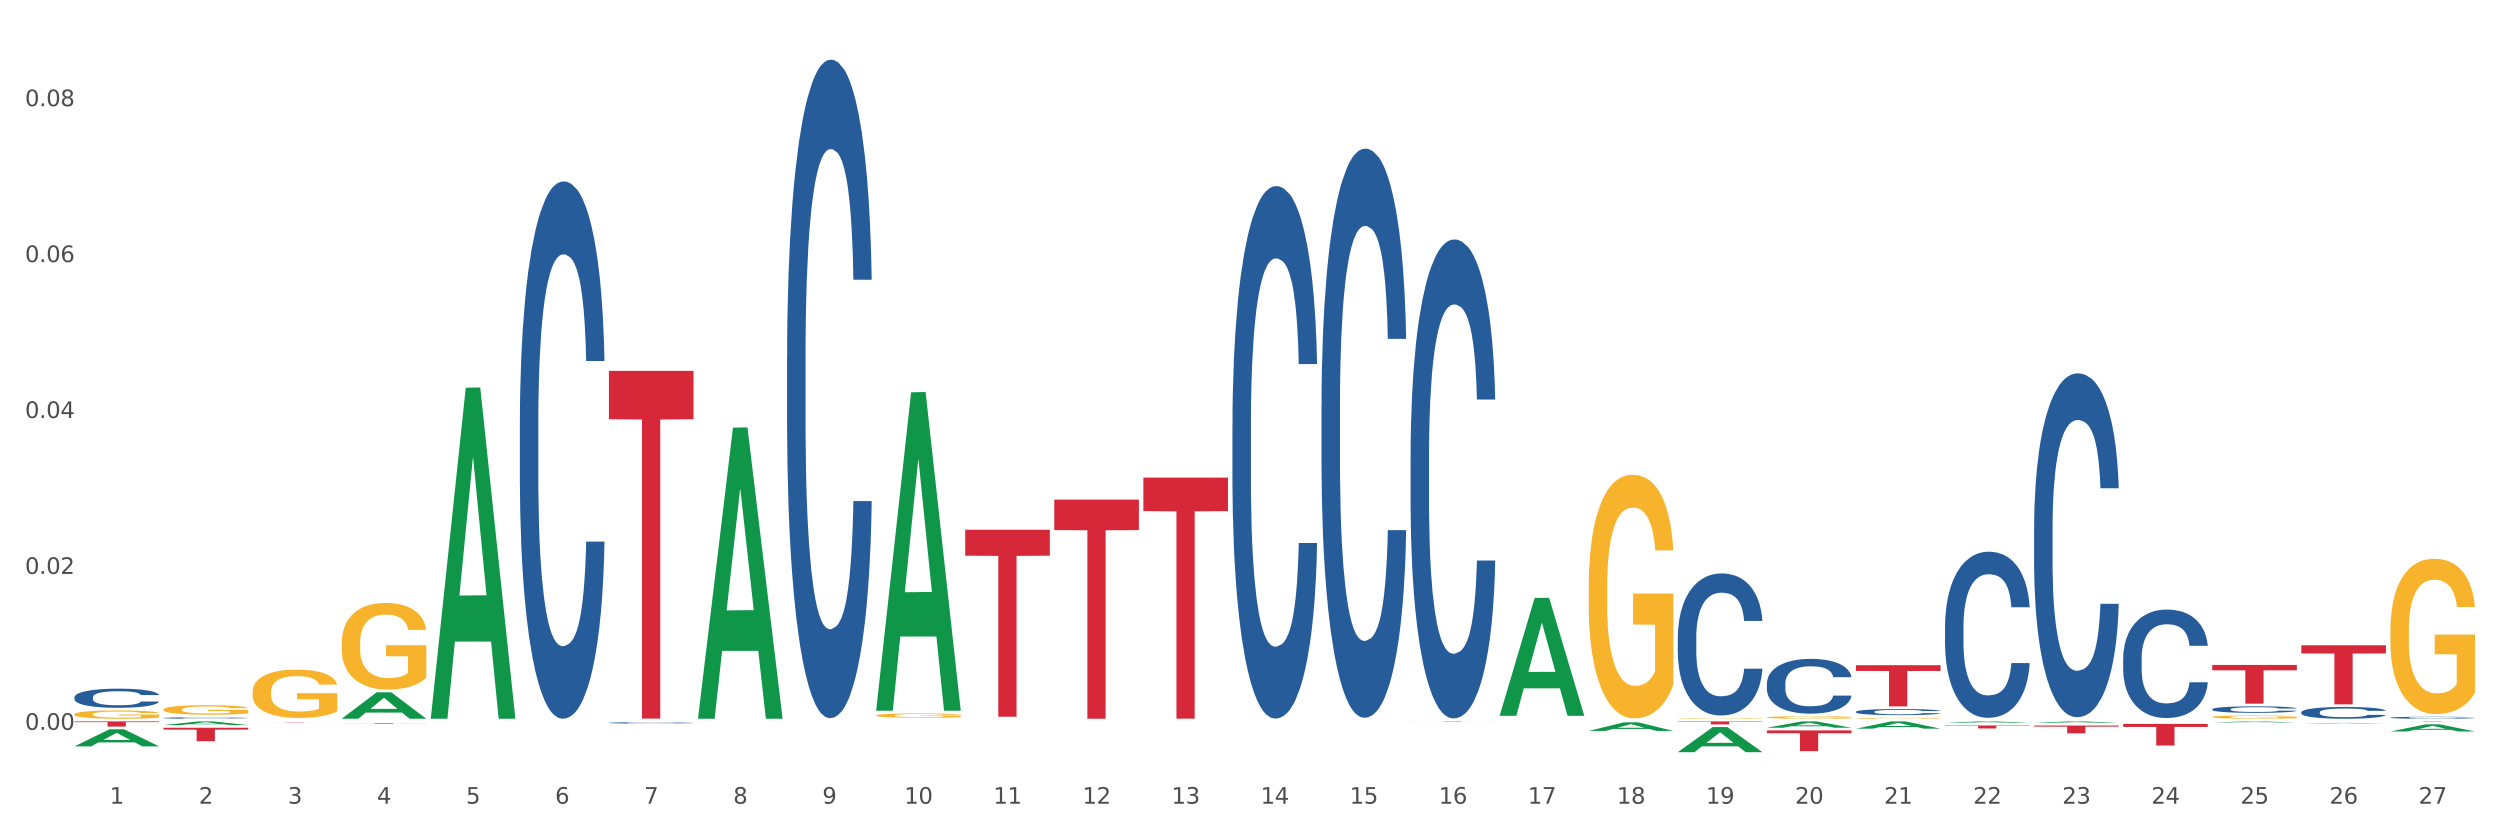 <?xml version="1.0" encoding="utf-8" standalone="no"?>
<!DOCTYPE svg PUBLIC "-//W3C//DTD SVG 1.1//EN"
  "http://www.w3.org/Graphics/SVG/1.1/DTD/svg11.dtd">
<svg xmlns:xlink="http://www.w3.org/1999/xlink" width="1080pt" height="360pt" viewBox="0 0 1080 360" xmlns="http://www.w3.org/2000/svg" version="1.1">
 <rect x="0" y="0" width="1080" height="360" fill="#333333" stroke="none"/>
 <defs>
  <style type="text/css">*{stroke-linejoin: round; stroke-linecap: butt}</style>
 </defs>
 <g id="figure_1">
  <g id="patch_1">
   <path d="M 0 360 
L 1080 360 
L 1080 0 
L 0 0 
z
" style="fill: #ffffff; stroke: #ffffff; stroke-linejoin: miter"/>
  </g>
  <g id="axes_1">
   <g id="matplotlib.axis_1">
    <g id="xtick_1">
     <g id="text_1">
      <!-- 1 -->
      <g style="fill: #4d4d4d" transform="translate(47.399 347.204) scale(0.096 -0.096)">
       <defs>
        <path id="DejaVuSans-31" d="M 794 531 
L 1825 531 
L 1825 4091 
L 703 3866 
L 703 4441 
L 1819 4666 
L 2450 4666 
L 2450 531 
L 3481 531 
L 3481 0 
L 794 0 
L 794 531 
z
" transform="scale(0.016)"/>
       </defs>
       <use xlink:href="#DejaVuSans-31"/>
      </g>
     </g>
    </g>
    <g id="xtick_2">
     <g id="text_2">
      <!-- 2 -->
      <g style="fill: #4d4d4d" transform="translate(85.878 347.204) scale(0.096 -0.096)">
       <defs>
        <path id="DejaVuSans-32" d="M 1228 531 
L 3431 531 
L 3431 0 
L 469 0 
L 469 531 
Q 828 903 1448 1529 
Q 2069 2156 2228 2338 
Q 2531 2678 2651 2914 
Q 2772 3150 2772 3378 
Q 2772 3750 2511 3984 
Q 2250 4219 1831 4219 
Q 1534 4219 1204 4116 
Q 875 4013 500 3803 
L 500 4441 
Q 881 4594 1212 4672 
Q 1544 4750 1819 4750 
Q 2544 4750 2975 4387 
Q 3406 4025 3406 3419 
Q 3406 3131 3298 2873 
Q 3191 2616 2906 2266 
Q 2828 2175 2409 1742 
Q 1991 1309 1228 531 
z
" transform="scale(0.016)"/>
       </defs>
       <use xlink:href="#DejaVuSans-32"/>
      </g>
     </g>
    </g>
    <g id="xtick_3">
     <g id="text_3">
      <!-- 3 -->
      <g style="fill: #4d4d4d" transform="translate(124.358 347.204) scale(0.096 -0.096)">
       <defs>
        <path id="DejaVuSans-33" d="M 2597 2516 
Q 3050 2419 3304 2112 
Q 3559 1806 3559 1356 
Q 3559 666 3084 287 
Q 2609 -91 1734 -91 
Q 1441 -91 1130 -33 
Q 819 25 488 141 
L 488 750 
Q 750 597 1062 519 
Q 1375 441 1716 441 
Q 2309 441 2620 675 
Q 2931 909 2931 1356 
Q 2931 1769 2642 2001 
Q 2353 2234 1838 2234 
L 1294 2234 
L 1294 2753 
L 1863 2753 
Q 2328 2753 2575 2939 
Q 2822 3125 2822 3475 
Q 2822 3834 2567 4026 
Q 2313 4219 1838 4219 
Q 1578 4219 1281 4162 
Q 984 4106 628 3988 
L 628 4550 
Q 988 4650 1302 4700 
Q 1616 4750 1894 4750 
Q 2613 4750 3031 4423 
Q 3450 4097 3450 3541 
Q 3450 3153 3228 2886 
Q 3006 2619 2597 2516 
z
" transform="scale(0.016)"/>
       </defs>
       <use xlink:href="#DejaVuSans-33"/>
      </g>
     </g>
    </g>
    <g id="xtick_4">
     <g id="text_4">
      <!-- 4 -->
      <g style="fill: #4d4d4d" transform="translate(162.838 347.204) scale(0.096 -0.096)">
       <defs>
        <path id="DejaVuSans-34" d="M 2419 4116 
L 825 1625 
L 2419 1625 
L 2419 4116 
z
M 2253 4666 
L 3047 4666 
L 3047 1625 
L 3713 1625 
L 3713 1100 
L 3047 1100 
L 3047 0 
L 2419 0 
L 2419 1100 
L 313 1100 
L 313 1709 
L 2253 4666 
z
" transform="scale(0.016)"/>
       </defs>
       <use xlink:href="#DejaVuSans-34"/>
      </g>
     </g>
    </g>
    <g id="xtick_5">
     <g id="text_5">
      <!-- 5 -->
      <g style="fill: #4d4d4d" transform="translate(201.317 347.204) scale(0.096 -0.096)">
       <defs>
        <path id="DejaVuSans-35" d="M 691 4666 
L 3169 4666 
L 3169 4134 
L 1269 4134 
L 1269 2991 
Q 1406 3038 1543 3061 
Q 1681 3084 1819 3084 
Q 2600 3084 3056 2656 
Q 3513 2228 3513 1497 
Q 3513 744 3044 326 
Q 2575 -91 1722 -91 
Q 1428 -91 1123 -41 
Q 819 9 494 109 
L 494 744 
Q 775 591 1075 516 
Q 1375 441 1709 441 
Q 2250 441 2565 725 
Q 2881 1009 2881 1497 
Q 2881 1984 2565 2268 
Q 2250 2553 1709 2553 
Q 1456 2553 1204 2497 
Q 953 2441 691 2322 
L 691 4666 
z
" transform="scale(0.016)"/>
       </defs>
       <use xlink:href="#DejaVuSans-35"/>
      </g>
     </g>
    </g>
    <g id="xtick_6">
     <g id="text_6">
      <!-- 6 -->
      <g style="fill: #4d4d4d" transform="translate(239.797 347.204) scale(0.096 -0.096)">
       <defs>
        <path id="DejaVuSans-36" d="M 2113 2584 
Q 1688 2584 1439 2293 
Q 1191 2003 1191 1497 
Q 1191 994 1439 701 
Q 1688 409 2113 409 
Q 2538 409 2786 701 
Q 3034 994 3034 1497 
Q 3034 2003 2786 2293 
Q 2538 2584 2113 2584 
z
M 3366 4563 
L 3366 3988 
Q 3128 4100 2886 4159 
Q 2644 4219 2406 4219 
Q 1781 4219 1451 3797 
Q 1122 3375 1075 2522 
Q 1259 2794 1537 2939 
Q 1816 3084 2150 3084 
Q 2853 3084 3261 2657 
Q 3669 2231 3669 1497 
Q 3669 778 3244 343 
Q 2819 -91 2113 -91 
Q 1303 -91 875 529 
Q 447 1150 447 2328 
Q 447 3434 972 4092 
Q 1497 4750 2381 4750 
Q 2619 4750 2861 4703 
Q 3103 4656 3366 4563 
z
" transform="scale(0.016)"/>
       </defs>
       <use xlink:href="#DejaVuSans-36"/>
      </g>
     </g>
    </g>
    <g id="xtick_7">
     <g id="text_7">
      <!-- 7 -->
      <g style="fill: #4d4d4d" transform="translate(278.276 347.204) scale(0.096 -0.096)">
       <defs>
        <path id="DejaVuSans-37" d="M 525 4666 
L 3525 4666 
L 3525 4397 
L 1831 0 
L 1172 0 
L 2766 4134 
L 525 4134 
L 525 4666 
z
" transform="scale(0.016)"/>
       </defs>
       <use xlink:href="#DejaVuSans-37"/>
      </g>
     </g>
    </g>
    <g id="xtick_8">
     <g id="text_8">
      <!-- 8 -->
      <g style="fill: #4d4d4d" transform="translate(316.756 347.204) scale(0.096 -0.096)">
       <defs>
        <path id="DejaVuSans-38" d="M 2034 2216 
Q 1584 2216 1326 1975 
Q 1069 1734 1069 1313 
Q 1069 891 1326 650 
Q 1584 409 2034 409 
Q 2484 409 2743 651 
Q 3003 894 3003 1313 
Q 3003 1734 2745 1975 
Q 2488 2216 2034 2216 
z
M 1403 2484 
Q 997 2584 770 2862 
Q 544 3141 544 3541 
Q 544 4100 942 4425 
Q 1341 4750 2034 4750 
Q 2731 4750 3128 4425 
Q 3525 4100 3525 3541 
Q 3525 3141 3298 2862 
Q 3072 2584 2669 2484 
Q 3125 2378 3379 2068 
Q 3634 1759 3634 1313 
Q 3634 634 3220 271 
Q 2806 -91 2034 -91 
Q 1263 -91 848 271 
Q 434 634 434 1313 
Q 434 1759 690 2068 
Q 947 2378 1403 2484 
z
M 1172 3481 
Q 1172 3119 1398 2916 
Q 1625 2713 2034 2713 
Q 2441 2713 2670 2916 
Q 2900 3119 2900 3481 
Q 2900 3844 2670 4047 
Q 2441 4250 2034 4250 
Q 1625 4250 1398 4047 
Q 1172 3844 1172 3481 
z
" transform="scale(0.016)"/>
       </defs>
       <use xlink:href="#DejaVuSans-38"/>
      </g>
     </g>
    </g>
    <g id="xtick_9">
     <g id="text_9">
      <!-- 9 -->
      <g style="fill: #4d4d4d" transform="translate(355.236 347.204) scale(0.096 -0.096)">
       <defs>
        <path id="DejaVuSans-39" d="M 703 97 
L 703 672 
Q 941 559 1184 500 
Q 1428 441 1663 441 
Q 2288 441 2617 861 
Q 2947 1281 2994 2138 
Q 2813 1869 2534 1725 
Q 2256 1581 1919 1581 
Q 1219 1581 811 2004 
Q 403 2428 403 3163 
Q 403 3881 828 4315 
Q 1253 4750 1959 4750 
Q 2769 4750 3195 4129 
Q 3622 3509 3622 2328 
Q 3622 1225 3098 567 
Q 2575 -91 1691 -91 
Q 1453 -91 1209 -44 
Q 966 3 703 97 
z
M 1959 2075 
Q 2384 2075 2632 2365 
Q 2881 2656 2881 3163 
Q 2881 3666 2632 3958 
Q 2384 4250 1959 4250 
Q 1534 4250 1286 3958 
Q 1038 3666 1038 3163 
Q 1038 2656 1286 2365 
Q 1534 2075 1959 2075 
z
" transform="scale(0.016)"/>
       </defs>
       <use xlink:href="#DejaVuSans-39"/>
      </g>
     </g>
    </g>
    <g id="xtick_10">
     <g id="text_10">
      <!-- 10 -->
      <g style="fill: #4d4d4d" transform="translate(390.661 347.204) scale(0.096 -0.096)">
       <defs>
        <path id="DejaVuSans-30" d="M 2034 4250 
Q 1547 4250 1301 3770 
Q 1056 3291 1056 2328 
Q 1056 1369 1301 889 
Q 1547 409 2034 409 
Q 2525 409 2770 889 
Q 3016 1369 3016 2328 
Q 3016 3291 2770 3770 
Q 2525 4250 2034 4250 
z
M 2034 4750 
Q 2819 4750 3233 4129 
Q 3647 3509 3647 2328 
Q 3647 1150 3233 529 
Q 2819 -91 2034 -91 
Q 1250 -91 836 529 
Q 422 1150 422 2328 
Q 422 3509 836 4129 
Q 1250 4750 2034 4750 
z
" transform="scale(0.016)"/>
       </defs>
       <use xlink:href="#DejaVuSans-31"/>
       <use xlink:href="#DejaVuSans-30" transform="translate(63.623 0)"/>
      </g>
     </g>
    </g>
    <g id="xtick_11">
     <g id="text_11">
      <!-- 11 -->
      <g style="fill: #4d4d4d" transform="translate(429.141 347.204) scale(0.096 -0.096)">
       <use xlink:href="#DejaVuSans-31"/>
       <use xlink:href="#DejaVuSans-31" transform="translate(63.623 0)"/>
      </g>
     </g>
    </g>
    <g id="xtick_12">
     <g id="text_12">
      <!-- 12 -->
      <g style="fill: #4d4d4d" transform="translate(467.62 347.204) scale(0.096 -0.096)">
       <use xlink:href="#DejaVuSans-31"/>
       <use xlink:href="#DejaVuSans-32" transform="translate(63.623 0)"/>
      </g>
     </g>
    </g>
    <g id="xtick_13">
     <g id="text_13">
      <!-- 13 -->
      <g style="fill: #4d4d4d" transform="translate(506.1 347.204) scale(0.096 -0.096)">
       <use xlink:href="#DejaVuSans-31"/>
       <use xlink:href="#DejaVuSans-33" transform="translate(63.623 0)"/>
      </g>
     </g>
    </g>
    <g id="xtick_14">
     <g id="text_14">
      <!-- 14 -->
      <g style="fill: #4d4d4d" transform="translate(544.58 347.204) scale(0.096 -0.096)">
       <use xlink:href="#DejaVuSans-31"/>
       <use xlink:href="#DejaVuSans-34" transform="translate(63.623 0)"/>
      </g>
     </g>
    </g>
    <g id="xtick_15">
     <g id="text_15">
      <!-- 15 -->
      <g style="fill: #4d4d4d" transform="translate(583.059 347.204) scale(0.096 -0.096)">
       <use xlink:href="#DejaVuSans-31"/>
       <use xlink:href="#DejaVuSans-35" transform="translate(63.623 0)"/>
      </g>
     </g>
    </g>
    <g id="xtick_16">
     <g id="text_16">
      <!-- 16 -->
      <g style="fill: #4d4d4d" transform="translate(621.539 347.204) scale(0.096 -0.096)">
       <use xlink:href="#DejaVuSans-31"/>
       <use xlink:href="#DejaVuSans-36" transform="translate(63.623 0)"/>
      </g>
     </g>
    </g>
    <g id="xtick_17">
     <g id="text_17">
      <!-- 17 -->
      <g style="fill: #4d4d4d" transform="translate(660.018 347.204) scale(0.096 -0.096)">
       <use xlink:href="#DejaVuSans-31"/>
       <use xlink:href="#DejaVuSans-37" transform="translate(63.623 0)"/>
      </g>
     </g>
    </g>
    <g id="xtick_18">
     <g id="text_18">
      <!-- 18 -->
      <g style="fill: #4d4d4d" transform="translate(698.498 347.204) scale(0.096 -0.096)">
       <use xlink:href="#DejaVuSans-31"/>
       <use xlink:href="#DejaVuSans-38" transform="translate(63.623 0)"/>
      </g>
     </g>
    </g>
    <g id="xtick_19">
     <g id="text_19">
      <!-- 19 -->
      <g style="fill: #4d4d4d" transform="translate(736.977 347.204) scale(0.096 -0.096)">
       <use xlink:href="#DejaVuSans-31"/>
       <use xlink:href="#DejaVuSans-39" transform="translate(63.623 0)"/>
      </g>
     </g>
    </g>
    <g id="xtick_20">
     <g id="text_20">
      <!-- 20 -->
      <g style="fill: #4d4d4d" transform="translate(775.457 347.204) scale(0.096 -0.096)">
       <use xlink:href="#DejaVuSans-32"/>
       <use xlink:href="#DejaVuSans-30" transform="translate(63.623 0)"/>
      </g>
     </g>
    </g>
    <g id="xtick_21">
     <g id="text_21">
      <!-- 21 -->
      <g style="fill: #4d4d4d" transform="translate(813.937 347.204) scale(0.096 -0.096)">
       <use xlink:href="#DejaVuSans-32"/>
       <use xlink:href="#DejaVuSans-31" transform="translate(63.623 0)"/>
      </g>
     </g>
    </g>
    <g id="xtick_22">
     <g id="text_22">
      <!-- 22 -->
      <g style="fill: #4d4d4d" transform="translate(852.416 347.204) scale(0.096 -0.096)">
       <use xlink:href="#DejaVuSans-32"/>
       <use xlink:href="#DejaVuSans-32" transform="translate(63.623 0)"/>
      </g>
     </g>
    </g>
    <g id="xtick_23">
     <g id="text_23">
      <!-- 23 -->
      <g style="fill: #4d4d4d" transform="translate(890.896 347.204) scale(0.096 -0.096)">
       <use xlink:href="#DejaVuSans-32"/>
       <use xlink:href="#DejaVuSans-33" transform="translate(63.623 0)"/>
      </g>
     </g>
    </g>
    <g id="xtick_24">
     <g id="text_24">
      <!-- 24 -->
      <g style="fill: #4d4d4d" transform="translate(929.375 347.204) scale(0.096 -0.096)">
       <use xlink:href="#DejaVuSans-32"/>
       <use xlink:href="#DejaVuSans-34" transform="translate(63.623 0)"/>
      </g>
     </g>
    </g>
    <g id="xtick_25">
     <g id="text_25">
      <!-- 25 -->
      <g style="fill: #4d4d4d" transform="translate(967.855 347.204) scale(0.096 -0.096)">
       <use xlink:href="#DejaVuSans-32"/>
       <use xlink:href="#DejaVuSans-35" transform="translate(63.623 0)"/>
      </g>
     </g>
    </g>
    <g id="xtick_26">
     <g id="text_26">
      <!-- 26 -->
      <g style="fill: #4d4d4d" transform="translate(1006.335 347.204) scale(0.096 -0.096)">
       <use xlink:href="#DejaVuSans-32"/>
       <use xlink:href="#DejaVuSans-36" transform="translate(63.623 0)"/>
      </g>
     </g>
    </g>
    <g id="xtick_27">
     <g id="text_27">
      <!-- 27 -->
      <g style="fill: #4d4d4d" transform="translate(1044.814 347.204) scale(0.096 -0.096)">
       <use xlink:href="#DejaVuSans-32"/>
       <use xlink:href="#DejaVuSans-37" transform="translate(63.623 0)"/>
      </g>
     </g>
    </g>
    <g id="xtick_28"/>
    <g id="xtick_29"/>
    <g id="xtick_30"/>
    <g id="xtick_31"/>
    <g id="xtick_32"/>
    <g id="xtick_33"/>
    <g id="xtick_34"/>
    <g id="xtick_35"/>
    <g id="xtick_36"/>
    <g id="xtick_37"/>
    <g id="xtick_38"/>
    <g id="xtick_39"/>
    <g id="xtick_40"/>
    <g id="xtick_41"/>
    <g id="xtick_42"/>
    <g id="xtick_43"/>
    <g id="xtick_44"/>
    <g id="xtick_45"/>
    <g id="xtick_46"/>
    <g id="xtick_47"/>
    <g id="xtick_48"/>
    <g id="xtick_49"/>
    <g id="xtick_50"/>
    <g id="xtick_51"/>
    <g id="xtick_52"/>
    <g id="xtick_53"/>
   </g>
   <g id="matplotlib.axis_2">
    <g id="ytick_1">
     <g id="text_28">
      <!-- 0.00 -->
      <g style="fill: #4d4d4d" transform="translate(10.8 315.286) scale(0.096 -0.096)">
       <defs>
        <path id="DejaVuSans-2e" d="M 684 794 
L 1344 794 
L 1344 0 
L 684 0 
L 684 794 
z
" transform="scale(0.016)"/>
       </defs>
       <use xlink:href="#DejaVuSans-30"/>
       <use xlink:href="#DejaVuSans-2e" transform="translate(63.623 0)"/>
       <use xlink:href="#DejaVuSans-30" transform="translate(95.41 0)"/>
       <use xlink:href="#DejaVuSans-30" transform="translate(159.033 0)"/>
      </g>
     </g>
    </g>
    <g id="ytick_2">
     <g id="text_29">
      <!-- 0.02 -->
      <g style="fill: #4d4d4d" transform="translate(10.8 247.933) scale(0.096 -0.096)">
       <use xlink:href="#DejaVuSans-30"/>
       <use xlink:href="#DejaVuSans-2e" transform="translate(63.623 0)"/>
       <use xlink:href="#DejaVuSans-30" transform="translate(95.41 0)"/>
       <use xlink:href="#DejaVuSans-32" transform="translate(159.033 0)"/>
      </g>
     </g>
    </g>
    <g id="ytick_3">
     <g id="text_30">
      <!-- 0.04 -->
      <g style="fill: #4d4d4d" transform="translate(10.8 180.58) scale(0.096 -0.096)">
       <use xlink:href="#DejaVuSans-30"/>
       <use xlink:href="#DejaVuSans-2e" transform="translate(63.623 0)"/>
       <use xlink:href="#DejaVuSans-30" transform="translate(95.41 0)"/>
       <use xlink:href="#DejaVuSans-34" transform="translate(159.033 0)"/>
      </g>
     </g>
    </g>
    <g id="ytick_4">
     <g id="text_31">
      <!-- 0.06 -->
      <g style="fill: #4d4d4d" transform="translate(10.8 113.227) scale(0.096 -0.096)">
       <use xlink:href="#DejaVuSans-30"/>
       <use xlink:href="#DejaVuSans-2e" transform="translate(63.623 0)"/>
       <use xlink:href="#DejaVuSans-30" transform="translate(95.41 0)"/>
       <use xlink:href="#DejaVuSans-36" transform="translate(159.033 0)"/>
      </g>
     </g>
    </g>
    <g id="ytick_5">
     <g id="text_32">
      <!-- 0.08 -->
      <g style="fill: #4d4d4d" transform="translate(10.8 45.874) scale(0.096 -0.096)">
       <use xlink:href="#DejaVuSans-30"/>
       <use xlink:href="#DejaVuSans-2e" transform="translate(63.623 0)"/>
       <use xlink:href="#DejaVuSans-30" transform="translate(95.41 0)"/>
       <use xlink:href="#DejaVuSans-38" transform="translate(159.033 0)"/>
      </g>
     </g>
    </g>
    <g id="ytick_6"/>
    <g id="ytick_7"/>
    <g id="ytick_8"/>
    <g id="ytick_9"/>
   </g>
   <g id="PolyCollection_1">
    <path d="M 32.175 322.42 
L 32.213 322.413 
L 47.287 315.039 
L 53.543 315.032 
L 68.731 322.434 
L 61.495 322.434 
L 58.216 320.71 
L 42.652 320.71 
L 42.539 320.738 
L 39.373 322.434 
L 32.175 322.434 
L 32.175 322.42 
L 44.611 319.681 
L 56.256 319.675 
L 50.49 316.609 
L 50.415 316.596 
L 50.34 316.616 
L 44.574 319.675 
L 44.611 319.681 
L 32.175 322.42 
z
" clip-path="url(#p7bce2cc891)" style="fill: #109648"/>
    <path d="M 917.206 312.742 
L 953.761 312.742 
L 953.761 314.039 
L 939.382 314.047 
L 939.382 322.069 
L 931.499 322.069 
L 931.499 314.047 
L 917.206 314.039 
L 917.206 312.751 
L 917.206 312.742 
z
" clip-path="url(#p7bce2cc891)" style="fill: #d62839"/>
    <path d="M 955.685 287.257 
L 992.241 287.257 
L 992.241 289.582 
L 977.861 289.598 
L 977.861 303.986 
L 969.978 303.986 
L 969.978 289.598 
L 955.685 289.582 
L 955.685 287.273 
L 955.685 287.257 
z
" clip-path="url(#p7bce2cc891)" style="fill: #d62839"/>
    <path d="M 994.165 278.758 
L 1030.72 278.758 
L 1030.72 282.302 
L 1016.341 282.326 
L 1016.341 304.262 
L 1008.458 304.262 
L 1008.458 282.326 
L 994.165 282.302 
L 994.165 278.782 
L 994.165 278.758 
z
" clip-path="url(#p7bce2cc891)" style="fill: #d62839"/>
    <path d="M 1032.644 311.639 
L 1069.2 311.639 
L 1069.2 311.659 
L 1054.82 311.659 
L 1054.82 311.78 
L 1046.937 311.78 
L 1046.937 311.659 
L 1032.644 311.659 
L 1032.644 311.639 
L 1032.644 311.639 
z
" clip-path="url(#p7bce2cc891)" style="fill: #d62839"/>
    <path d="M 763.287 315.521 
L 799.843 315.521 
L 799.843 316.768 
L 785.463 316.777 
L 785.463 324.493 
L 777.58 324.493 
L 777.58 316.777 
L 763.287 316.768 
L 763.287 315.53 
L 763.287 315.521 
z
" clip-path="url(#p7bce2cc891)" style="fill: #d62839"/>
    <path d="M 724.808 311.639 
L 761.363 311.639 
L 761.363 311.819 
L 746.984 311.821 
L 746.984 312.937 
L 739.101 312.937 
L 739.101 311.821 
L 724.808 311.819 
L 724.808 311.64 
L 724.808 311.639 
z
" clip-path="url(#p7bce2cc891)" style="fill: #d62839"/>
    <path d="M 878.726 313.436 
L 915.282 313.436 
L 915.282 313.904 
L 900.902 313.908 
L 900.902 316.809 
L 893.019 316.809 
L 893.019 313.908 
L 878.726 313.904 
L 878.726 313.439 
L 878.726 313.436 
z
" clip-path="url(#p7bce2cc891)" style="fill: #d62839"/>
    <path d="M 609.369 311.719 
L 645.924 311.719 
L 645.924 311.74 
L 631.545 311.74 
L 631.545 311.866 
L 623.662 311.866 
L 623.662 311.74 
L 609.369 311.74 
L 609.369 311.719 
L 609.369 311.719 
z
" clip-path="url(#p7bce2cc891)" style="fill: #d62839"/>
    <path d="M 493.93 206.332 
L 530.486 206.332 
L 530.486 220.802 
L 516.106 220.9 
L 516.106 310.458 
L 508.223 310.458 
L 508.223 220.9 
L 493.93 220.802 
L 493.93 206.43 
L 493.93 206.332 
z
" clip-path="url(#p7bce2cc891)" style="fill: #d62839"/>
    <path d="M 455.451 215.841 
L 492.006 215.841 
L 492.006 228.995 
L 477.626 229.084 
L 477.626 310.495 
L 469.744 310.495 
L 469.744 229.084 
L 455.451 228.995 
L 455.451 215.93 
L 455.451 215.841 
z
" clip-path="url(#p7bce2cc891)" style="fill: #d62839"/>
    <path d="M 416.971 228.838 
L 453.527 228.838 
L 453.527 240.064 
L 439.147 240.14 
L 439.147 309.616 
L 431.264 309.616 
L 431.264 240.14 
L 416.971 240.064 
L 416.971 228.914 
L 416.971 228.838 
z
" clip-path="url(#p7bce2cc891)" style="fill: #d62839"/>
    <path d="M 263.053 160.213 
L 299.608 160.213 
L 299.608 181.091 
L 285.228 181.232 
L 285.228 310.45 
L 277.346 310.45 
L 277.346 181.232 
L 263.053 181.091 
L 263.053 160.354 
L 263.053 160.213 
z
" clip-path="url(#p7bce2cc891)" style="fill: #d62839"/>
    <path d="M 147.614 312.384 
L 184.169 312.384 
L 184.169 312.42 
L 169.79 312.42 
L 169.79 312.642 
L 161.907 312.642 
L 161.907 312.42 
L 147.614 312.42 
L 147.614 312.385 
L 147.614 312.384 
z
" clip-path="url(#p7bce2cc891)" style="fill: #d62839"/>
    <path d="M 532.41 183.747 
L 532.453 183.537 
L 532.453 177.655 
L 532.583 169.671 
L 533.058 154.965 
L 533.663 143.83 
L 534.7 130.804 
L 535.262 125.342 
L 535.996 119.249 
L 537.508 109.375 
L 539.237 100.971 
L 540.447 96.349 
L 541.354 93.408 
L 543.385 88.155 
L 544.552 85.844 
L 545.762 83.954 
L 546.799 82.693 
L 548.527 81.222 
L 549.91 80.592 
L 551.508 80.382 
L 552.848 80.592 
L 554.62 81.433 
L 557.212 83.954 
L 558.206 85.424 
L 559.546 87.945 
L 560.928 91.307 
L 562.052 94.668 
L 563.348 99.5 
L 564.688 105.803 
L 565.984 113.787 
L 566.891 121.14 
L 567.626 128.913 
L 568.274 138.367 
L 568.749 148.662 
L 568.965 157.276 
L 561.058 157.276 
L 560.842 149.502 
L 560.41 141.099 
L 559.978 135.426 
L 559.502 130.804 
L 558.768 125.552 
L 558.12 122.19 
L 557.039 118.199 
L 556.046 115.677 
L 555.225 114.207 
L 554.231 112.946 
L 552.113 111.686 
L 550.601 111.686 
L 549.65 112.106 
L 548.484 113.156 
L 547.49 114.627 
L 546.323 117.148 
L 545.416 119.879 
L 544.508 123.451 
L 543.99 125.972 
L 543.212 130.594 
L 542.694 134.376 
L 542.002 140.888 
L 541.613 145.51 
L 540.922 157.486 
L 540.62 166.31 
L 540.49 172.402 
L 540.404 179.125 
L 540.404 211.899 
L 540.663 226.606 
L 540.879 232.909 
L 541.225 240.052 
L 541.873 249.296 
L 542.823 258.33 
L 543.817 264.843 
L 544.638 268.834 
L 545.416 271.776 
L 546.194 274.087 
L 547.144 276.188 
L 547.922 277.448 
L 549.089 278.709 
L 550.471 279.339 
L 551.552 279.339 
L 553.755 278.288 
L 554.749 277.238 
L 555.7 275.767 
L 556.737 273.456 
L 557.558 270.935 
L 558.033 269.044 
L 558.811 265.053 
L 559.416 260.851 
L 559.934 256.019 
L 560.28 251.817 
L 560.669 245.514 
L 560.971 238.371 
L 561.058 234.589 
L 568.965 234.589 
L 568.792 242.153 
L 568.49 249.506 
L 567.885 259.38 
L 567.41 265.053 
L 566.675 271.986 
L 565.897 277.868 
L 564.817 284.381 
L 563.823 289.213 
L 562.786 293.415 
L 561.663 297.197 
L 559.632 302.449 
L 558.897 303.92 
L 557.342 306.441 
L 556.132 307.911 
L 554.36 309.382 
L 552.546 310.222 
L 550.644 310.432 
L 548.959 310.012 
L 547.101 308.752 
L 545.934 307.491 
L 544.638 305.6 
L 543.126 302.659 
L 541.7 299.088 
L 540.36 294.886 
L 539.107 290.054 
L 537.941 284.591 
L 536.428 275.557 
L 535.305 266.733 
L 534.484 258.54 
L 533.922 251.607 
L 533.36 242.783 
L 533.058 236.69 
L 532.583 221.984 
L 532.41 208.328 
L 532.41 183.747 
z
" clip-path="url(#p7bce2cc891)" style="fill: #255c99"/>
    <path d="M 532.41 312.26 
L 568.965 312.26 
L 568.965 312.261 
L 554.586 312.261 
L 554.586 312.262 
L 546.703 312.262 
L 546.703 312.261 
L 532.41 312.261 
L 532.41 312.26 
L 532.41 312.26 
z
" clip-path="url(#p7bce2cc891)" style="fill: #d62839"/>
    <path d="M 70.655 314.394 
L 107.21 314.394 
L 107.21 315.2 
L 92.831 315.206 
L 92.831 320.197 
L 84.948 320.197 
L 84.948 315.206 
L 70.655 315.2 
L 70.655 314.399 
L 70.655 314.394 
z
" clip-path="url(#p7bce2cc891)" style="fill: #d62839"/>
    <path d="M 840.246 313.392 
L 876.802 313.392 
L 876.802 313.574 
L 862.422 313.576 
L 862.422 314.702 
L 854.539 314.702 
L 854.539 313.576 
L 840.246 313.574 
L 840.246 313.394 
L 840.246 313.392 
z
" clip-path="url(#p7bce2cc891)" style="fill: #d62839"/>
    <path d="M 32.175 301.219 
L 32.218 301.212 
L 32.218 301 
L 32.348 300.713 
L 32.823 300.184 
L 33.428 299.783 
L 34.465 299.315 
L 35.027 299.118 
L 35.761 298.899 
L 37.274 298.544 
L 39.002 298.242 
L 40.212 298.075 
L 41.119 297.97 
L 43.15 297.781 
L 44.317 297.698 
L 45.527 297.63 
L 46.564 297.584 
L 48.292 297.531 
L 49.675 297.509 
L 51.274 297.501 
L 52.613 297.509 
L 54.385 297.539 
L 56.978 297.63 
L 57.971 297.682 
L 59.311 297.773 
L 60.694 297.894 
L 61.817 298.015 
L 63.113 298.189 
L 64.453 298.416 
L 65.749 298.703 
L 66.657 298.967 
L 67.391 299.247 
L 68.039 299.587 
L 68.515 299.957 
L 68.731 300.267 
L 60.823 300.267 
L 60.607 299.988 
L 60.175 299.685 
L 59.743 299.481 
L 59.268 299.315 
L 58.533 299.126 
L 57.885 299.005 
L 56.805 298.861 
L 55.811 298.771 
L 54.99 298.718 
L 53.996 298.672 
L 51.879 298.627 
L 50.366 298.627 
L 49.416 298.642 
L 48.249 298.68 
L 47.255 298.733 
L 46.089 298.824 
L 45.181 298.922 
L 44.274 299.05 
L 43.755 299.141 
L 42.977 299.307 
L 42.459 299.443 
L 41.768 299.678 
L 41.379 299.844 
L 40.687 300.275 
L 40.385 300.592 
L 40.255 300.811 
L 40.169 301.053 
L 40.169 302.232 
L 40.428 302.761 
L 40.644 302.988 
L 40.99 303.245 
L 41.638 303.577 
L 42.589 303.902 
L 43.582 304.137 
L 44.403 304.28 
L 45.181 304.386 
L 45.959 304.469 
L 46.91 304.545 
L 47.687 304.59 
L 48.854 304.636 
L 50.237 304.658 
L 51.317 304.658 
L 53.521 304.62 
L 54.515 304.583 
L 55.465 304.53 
L 56.502 304.447 
L 57.323 304.356 
L 57.798 304.288 
L 58.576 304.144 
L 59.181 303.993 
L 59.7 303.819 
L 60.045 303.668 
L 60.434 303.441 
L 60.737 303.184 
L 60.823 303.048 
L 68.731 303.048 
L 68.558 303.321 
L 68.255 303.585 
L 67.65 303.94 
L 67.175 304.144 
L 66.44 304.394 
L 65.663 304.605 
L 64.582 304.84 
L 63.589 305.013 
L 62.552 305.165 
L 61.428 305.301 
L 59.397 305.49 
L 58.663 305.542 
L 57.107 305.633 
L 55.897 305.686 
L 54.126 305.739 
L 52.311 305.769 
L 50.41 305.777 
L 48.724 305.762 
L 46.866 305.716 
L 45.7 305.671 
L 44.403 305.603 
L 42.891 305.497 
L 41.465 305.369 
L 40.126 305.217 
L 38.873 305.044 
L 37.706 304.847 
L 36.194 304.522 
L 35.07 304.205 
L 34.249 303.91 
L 33.687 303.661 
L 33.126 303.343 
L 32.823 303.124 
L 32.348 302.595 
L 32.175 302.104 
L 32.175 301.219 
z
" clip-path="url(#p7bce2cc891)" style="fill: #255c99"/>
    <path d="M 570.889 174.687 
L 570.932 174.462 
L 570.932 168.175 
L 571.062 159.642 
L 571.537 143.923 
L 572.142 132.021 
L 573.179 118.098 
L 573.741 112.26 
L 574.476 105.748 
L 575.988 95.194 
L 577.716 86.211 
L 578.926 81.271 
L 579.834 78.127 
L 581.865 72.513 
L 583.031 70.043 
L 584.241 68.022 
L 585.278 66.675 
L 587.007 65.103 
L 588.389 64.429 
L 589.988 64.205 
L 591.328 64.429 
L 593.099 65.328 
L 595.692 68.022 
L 596.686 69.594 
L 598.025 72.289 
L 599.408 75.882 
L 600.531 79.475 
L 601.828 84.639 
L 603.167 91.376 
L 604.463 99.909 
L 605.371 107.769 
L 606.105 116.077 
L 606.754 126.183 
L 607.229 137.186 
L 607.445 146.393 
L 599.537 146.393 
L 599.321 138.084 
L 598.889 129.102 
L 598.457 123.039 
L 597.982 118.098 
L 597.247 112.485 
L 596.599 108.892 
L 595.519 104.625 
L 594.525 101.93 
L 593.704 100.358 
L 592.71 99.011 
L 590.593 97.664 
L 589.081 97.664 
L 588.13 98.113 
L 586.963 99.236 
L 585.97 100.808 
L 584.803 103.502 
L 583.895 106.422 
L 582.988 110.239 
L 582.47 112.934 
L 581.692 117.874 
L 581.173 121.916 
L 580.482 128.877 
L 580.093 133.817 
L 579.402 146.617 
L 579.099 156.049 
L 578.97 162.561 
L 578.883 169.747 
L 578.883 204.778 
L 579.142 220.497 
L 579.358 227.233 
L 579.704 234.868 
L 580.352 244.749 
L 581.303 254.405 
L 582.297 261.366 
L 583.118 265.633 
L 583.895 268.776 
L 584.673 271.246 
L 585.624 273.492 
L 586.402 274.839 
L 587.568 276.187 
L 588.951 276.86 
L 590.031 276.86 
L 592.235 275.738 
L 593.229 274.615 
L 594.179 273.043 
L 595.216 270.573 
L 596.037 267.878 
L 596.513 265.857 
L 597.291 261.591 
L 597.895 257.099 
L 598.414 251.935 
L 598.76 247.443 
L 599.149 240.707 
L 599.451 233.072 
L 599.537 229.03 
L 607.445 229.03 
L 607.272 237.114 
L 606.97 244.973 
L 606.365 255.527 
L 605.889 261.591 
L 605.155 269.001 
L 604.377 275.288 
L 603.297 282.25 
L 602.303 287.415 
L 601.266 291.906 
L 600.142 295.948 
L 598.112 301.562 
L 597.377 303.134 
L 595.821 305.828 
L 594.612 307.4 
L 592.84 308.972 
L 591.025 309.87 
L 589.124 310.095 
L 587.439 309.646 
L 585.581 308.298 
L 584.414 306.951 
L 583.118 304.93 
L 581.605 301.786 
L 580.179 297.969 
L 578.84 293.478 
L 577.587 288.313 
L 576.42 282.474 
L 574.908 272.818 
L 573.784 263.387 
L 572.963 254.629 
L 572.402 247.219 
L 571.84 237.787 
L 571.537 231.275 
L 571.062 215.556 
L 570.889 200.96 
L 570.889 174.687 
z
" clip-path="url(#p7bce2cc891)" style="fill: #255c99"/>
    <path d="M 609.369 196.414 
L 609.412 196.225 
L 609.412 190.934 
L 609.542 183.753 
L 610.017 170.524 
L 610.622 160.509 
L 611.659 148.792 
L 612.221 143.879 
L 612.955 138.399 
L 614.468 129.517 
L 616.196 121.958 
L 617.406 117.801 
L 618.313 115.155 
L 620.344 110.431 
L 621.511 108.352 
L 622.721 106.651 
L 623.758 105.517 
L 625.486 104.194 
L 626.869 103.627 
L 628.468 103.438 
L 629.807 103.627 
L 631.579 104.383 
L 634.171 106.651 
L 635.165 107.974 
L 636.505 110.242 
L 637.887 113.265 
L 639.011 116.289 
L 640.307 120.635 
L 641.647 126.304 
L 642.943 133.485 
L 643.85 140.099 
L 644.585 147.092 
L 645.233 155.595 
L 645.708 164.855 
L 645.924 172.603 
L 638.017 172.603 
L 637.801 165.611 
L 637.369 158.052 
L 636.937 152.95 
L 636.462 148.792 
L 635.727 144.068 
L 635.079 141.044 
L 633.999 137.454 
L 633.005 135.186 
L 632.184 133.863 
L 631.19 132.729 
L 629.073 131.596 
L 627.56 131.596 
L 626.61 131.974 
L 625.443 132.918 
L 624.449 134.241 
L 623.282 136.509 
L 622.375 138.966 
L 621.468 142.178 
L 620.949 144.446 
L 620.171 148.603 
L 619.653 152.005 
L 618.961 157.863 
L 618.573 162.02 
L 617.881 172.792 
L 617.579 180.729 
L 617.449 186.209 
L 617.363 192.256 
L 617.363 221.736 
L 617.622 234.965 
L 617.838 240.634 
L 618.184 247.059 
L 618.832 255.374 
L 619.782 263.5 
L 620.776 269.358 
L 621.597 272.948 
L 622.375 275.594 
L 623.153 277.673 
L 624.103 279.562 
L 624.881 280.696 
L 626.048 281.83 
L 627.431 282.397 
L 628.511 282.397 
L 630.715 281.452 
L 631.708 280.507 
L 632.659 279.184 
L 633.696 277.106 
L 634.517 274.838 
L 634.992 273.137 
L 635.77 269.547 
L 636.375 265.767 
L 636.894 261.421 
L 637.239 257.641 
L 637.628 251.972 
L 637.931 245.547 
L 638.017 242.146 
L 645.924 242.146 
L 645.752 248.949 
L 645.449 255.563 
L 644.844 264.444 
L 644.369 269.547 
L 643.634 275.783 
L 642.857 281.074 
L 641.776 286.932 
L 640.783 291.279 
L 639.745 295.058 
L 638.622 298.46 
L 636.591 303.184 
L 635.857 304.507 
L 634.301 306.775 
L 633.091 308.098 
L 631.32 309.42 
L 629.505 310.176 
L 627.603 310.365 
L 625.918 309.987 
L 624.06 308.853 
L 622.894 307.72 
L 621.597 306.019 
L 620.085 303.373 
L 618.659 300.161 
L 617.32 296.381 
L 616.066 292.035 
L 614.9 287.121 
L 613.387 278.996 
L 612.264 271.059 
L 611.443 263.689 
L 610.881 257.452 
L 610.319 249.516 
L 610.017 244.035 
L 609.542 230.807 
L 609.369 218.524 
L 609.369 196.414 
z
" clip-path="url(#p7bce2cc891)" style="fill: #255c99"/>
    <path d="M 724.808 275.294 
L 724.851 275.238 
L 724.851 273.669 
L 724.98 271.54 
L 725.456 267.617 
L 726.061 264.647 
L 727.098 261.172 
L 727.66 259.715 
L 728.394 258.09 
L 729.906 255.456 
L 731.635 253.214 
L 732.845 251.982 
L 733.752 251.197 
L 735.783 249.796 
L 736.95 249.18 
L 738.16 248.675 
L 739.197 248.339 
L 740.925 247.947 
L 742.308 247.779 
L 743.906 247.723 
L 745.246 247.779 
L 747.018 248.003 
L 749.61 248.675 
L 750.604 249.067 
L 751.943 249.74 
L 753.326 250.637 
L 754.45 251.533 
L 755.746 252.822 
L 757.085 254.503 
L 758.382 256.633 
L 759.289 258.594 
L 760.024 260.668 
L 760.672 263.19 
L 761.147 265.936 
L 761.363 268.233 
L 753.456 268.233 
L 753.24 266.16 
L 752.808 263.918 
L 752.376 262.405 
L 751.9 261.172 
L 751.166 259.771 
L 750.518 258.875 
L 749.437 257.81 
L 748.443 257.137 
L 747.623 256.745 
L 746.629 256.409 
L 744.511 256.073 
L 742.999 256.073 
L 742.048 256.185 
L 740.882 256.465 
L 739.888 256.857 
L 738.721 257.53 
L 737.814 258.258 
L 736.906 259.211 
L 736.388 259.883 
L 735.61 261.116 
L 735.092 262.125 
L 734.4 263.862 
L 734.011 265.095 
L 733.32 268.289 
L 733.018 270.643 
L 732.888 272.268 
L 732.801 274.062 
L 732.801 282.804 
L 733.061 286.727 
L 733.277 288.408 
L 733.622 290.313 
L 734.271 292.779 
L 735.221 295.189 
L 736.215 296.926 
L 737.036 297.991 
L 737.814 298.775 
L 738.592 299.392 
L 739.542 299.952 
L 740.32 300.288 
L 741.487 300.625 
L 742.869 300.793 
L 743.95 300.793 
L 746.153 300.513 
L 747.147 300.232 
L 748.098 299.84 
L 749.135 299.224 
L 749.956 298.551 
L 750.431 298.047 
L 751.209 296.982 
L 751.814 295.861 
L 752.332 294.572 
L 752.678 293.452 
L 753.067 291.77 
L 753.369 289.865 
L 753.456 288.856 
L 761.363 288.856 
L 761.19 290.874 
L 760.888 292.835 
L 760.283 295.469 
L 759.808 296.982 
L 759.073 298.831 
L 758.295 300.401 
L 757.215 302.138 
L 756.221 303.427 
L 755.184 304.548 
L 754.061 305.556 
L 752.03 306.957 
L 751.295 307.35 
L 749.74 308.022 
L 748.53 308.414 
L 746.758 308.807 
L 744.943 309.031 
L 743.042 309.087 
L 741.357 308.975 
L 739.499 308.638 
L 738.332 308.302 
L 737.036 307.798 
L 735.524 307.013 
L 734.098 306.061 
L 732.758 304.94 
L 731.505 303.651 
L 730.339 302.194 
L 728.826 299.784 
L 727.703 297.43 
L 726.882 295.245 
L 726.32 293.395 
L 725.758 291.042 
L 725.456 289.417 
L 724.98 285.494 
L 724.808 281.851 
L 724.808 275.294 
z
" clip-path="url(#p7bce2cc891)" style="fill: #255c99"/>
    <path d="M 763.287 295.266 
L 763.33 295.244 
L 763.33 294.64 
L 763.46 293.819 
L 763.935 292.307 
L 764.54 291.162 
L 765.577 289.822 
L 766.139 289.261 
L 766.874 288.634 
L 768.386 287.619 
L 770.114 286.755 
L 771.324 286.279 
L 772.232 285.977 
L 774.263 285.437 
L 775.429 285.199 
L 776.639 285.005 
L 777.676 284.875 
L 779.405 284.724 
L 780.787 284.659 
L 782.386 284.638 
L 783.726 284.659 
L 785.497 284.746 
L 788.09 285.005 
L 789.084 285.156 
L 790.423 285.415 
L 791.806 285.761 
L 792.929 286.107 
L 794.226 286.603 
L 795.565 287.252 
L 796.861 288.072 
L 797.769 288.829 
L 798.503 289.628 
L 799.151 290.6 
L 799.627 291.658 
L 799.843 292.544 
L 791.935 292.544 
L 791.719 291.745 
L 791.287 290.881 
L 790.855 290.298 
L 790.38 289.822 
L 789.645 289.282 
L 788.997 288.937 
L 787.917 288.526 
L 786.923 288.267 
L 786.102 288.116 
L 785.108 287.986 
L 782.991 287.856 
L 781.479 287.856 
L 780.528 287.9 
L 779.361 288.008 
L 778.368 288.159 
L 777.201 288.418 
L 776.293 288.699 
L 775.386 289.066 
L 774.868 289.325 
L 774.09 289.801 
L 773.571 290.189 
L 772.88 290.859 
L 772.491 291.334 
L 771.8 292.566 
L 771.497 293.473 
L 771.368 294.1 
L 771.281 294.791 
L 771.281 298.161 
L 771.54 299.673 
L 771.756 300.321 
L 772.102 301.056 
L 772.75 302.006 
L 773.701 302.935 
L 774.695 303.605 
L 775.516 304.015 
L 776.293 304.318 
L 777.071 304.555 
L 778.022 304.771 
L 778.8 304.901 
L 779.966 305.03 
L 781.349 305.095 
L 782.429 305.095 
L 784.633 304.987 
L 785.627 304.879 
L 786.577 304.728 
L 787.614 304.49 
L 788.435 304.231 
L 788.911 304.037 
L 789.689 303.626 
L 790.293 303.194 
L 790.812 302.697 
L 791.158 302.265 
L 791.547 301.617 
L 791.849 300.883 
L 791.935 300.494 
L 799.843 300.494 
L 799.67 301.272 
L 799.368 302.028 
L 798.763 303.043 
L 798.287 303.626 
L 797.553 304.339 
L 796.775 304.944 
L 795.695 305.614 
L 794.701 306.111 
L 793.664 306.543 
L 792.54 306.931 
L 790.51 307.472 
L 789.775 307.623 
L 788.219 307.882 
L 787.01 308.033 
L 785.238 308.184 
L 783.423 308.271 
L 781.522 308.292 
L 779.837 308.249 
L 777.979 308.12 
L 776.812 307.99 
L 775.516 307.796 
L 774.003 307.493 
L 772.577 307.126 
L 771.238 306.694 
L 769.985 306.197 
L 768.818 305.635 
L 767.306 304.706 
L 766.182 303.799 
L 765.361 302.957 
L 764.8 302.244 
L 764.238 301.336 
L 763.935 300.71 
L 763.46 299.198 
L 763.287 297.794 
L 763.287 295.266 
z
" clip-path="url(#p7bce2cc891)" style="fill: #255c99"/>
    <path d="M 801.767 307.486 
L 801.81 307.483 
L 801.81 307.416 
L 801.94 307.324 
L 802.415 307.155 
L 803.02 307.027 
L 804.057 306.878 
L 804.619 306.815 
L 805.353 306.745 
L 806.866 306.631 
L 808.594 306.535 
L 809.804 306.482 
L 810.711 306.448 
L 812.742 306.388 
L 813.909 306.361 
L 815.119 306.339 
L 816.156 306.325 
L 817.884 306.308 
L 819.267 306.301 
L 820.866 306.298 
L 822.205 306.301 
L 823.977 306.31 
L 826.569 306.339 
L 827.563 306.356 
L 828.903 306.385 
L 830.285 306.424 
L 831.409 306.462 
L 832.705 306.518 
L 834.045 306.59 
L 835.341 306.682 
L 836.248 306.767 
L 836.983 306.856 
L 837.631 306.964 
L 838.106 307.083 
L 838.322 307.182 
L 830.415 307.182 
L 830.199 307.092 
L 829.767 306.996 
L 829.335 306.931 
L 828.859 306.878 
L 828.125 306.817 
L 827.477 306.779 
L 826.397 306.733 
L 825.403 306.704 
L 824.582 306.687 
L 823.588 306.672 
L 821.471 306.658 
L 819.958 306.658 
L 819.008 306.663 
L 817.841 306.675 
L 816.847 306.692 
L 815.68 306.721 
L 814.773 306.752 
L 813.866 306.793 
L 813.347 306.822 
L 812.569 306.875 
L 812.051 306.919 
L 811.359 306.993 
L 810.971 307.046 
L 810.279 307.184 
L 809.977 307.285 
L 809.847 307.355 
L 809.761 307.433 
L 809.761 307.809 
L 810.02 307.978 
L 810.236 308.05 
L 810.582 308.132 
L 811.23 308.239 
L 812.18 308.342 
L 813.174 308.417 
L 813.995 308.463 
L 814.773 308.497 
L 815.551 308.523 
L 816.501 308.548 
L 817.279 308.562 
L 818.446 308.577 
L 819.829 308.584 
L 820.909 308.584 
L 823.113 308.572 
L 824.106 308.56 
L 825.057 308.543 
L 826.094 308.516 
L 826.915 308.487 
L 827.39 308.466 
L 828.168 308.42 
L 828.773 308.371 
L 829.292 308.316 
L 829.637 308.268 
L 830.026 308.195 
L 830.329 308.113 
L 830.415 308.07 
L 838.322 308.07 
L 838.15 308.157 
L 837.847 308.241 
L 837.242 308.354 
L 836.767 308.42 
L 836.032 308.499 
L 835.255 308.567 
L 834.174 308.642 
L 833.18 308.697 
L 832.143 308.745 
L 831.02 308.789 
L 828.989 308.849 
L 828.255 308.866 
L 826.699 308.895 
L 825.489 308.912 
L 823.717 308.929 
L 821.903 308.939 
L 820.001 308.941 
L 818.316 308.936 
L 816.458 308.922 
L 815.292 308.907 
L 813.995 308.885 
L 812.483 308.852 
L 811.057 308.811 
L 809.717 308.762 
L 808.464 308.707 
L 807.298 308.644 
L 805.785 308.54 
L 804.662 308.439 
L 803.841 308.345 
L 803.279 308.265 
L 802.717 308.164 
L 802.415 308.094 
L 801.94 307.925 
L 801.767 307.768 
L 801.767 307.486 
z
" clip-path="url(#p7bce2cc891)" style="fill: #255c99"/>
    <path d="M 840.246 270.583 
L 840.29 270.517 
L 840.29 268.682 
L 840.419 266.192 
L 840.895 261.604 
L 841.5 258.13 
L 842.537 254.066 
L 843.098 252.362 
L 843.833 250.462 
L 845.345 247.381 
L 847.074 244.759 
L 848.283 243.318 
L 849.191 242.4 
L 851.222 240.761 
L 852.388 240.04 
L 853.598 239.451 
L 854.635 239.057 
L 856.364 238.598 
L 857.746 238.402 
L 859.345 238.336 
L 860.685 238.402 
L 862.456 238.664 
L 865.049 239.451 
L 866.043 239.909 
L 867.382 240.696 
L 868.765 241.744 
L 869.888 242.793 
L 871.185 244.301 
L 872.524 246.267 
L 873.821 248.757 
L 874.728 251.051 
L 875.463 253.476 
L 876.111 256.426 
L 876.586 259.637 
L 876.802 262.325 
L 868.895 262.325 
L 868.679 259.9 
L 868.246 257.278 
L 867.814 255.508 
L 867.339 254.066 
L 866.604 252.428 
L 865.956 251.379 
L 864.876 250.134 
L 863.882 249.347 
L 863.061 248.889 
L 862.067 248.495 
L 859.95 248.102 
L 858.438 248.102 
L 857.487 248.233 
L 856.321 248.561 
L 855.327 249.02 
L 854.16 249.806 
L 853.253 250.658 
L 852.345 251.772 
L 851.827 252.559 
L 851.049 254.001 
L 850.53 255.181 
L 849.839 257.212 
L 849.45 258.654 
L 848.759 262.39 
L 848.456 265.143 
L 848.327 267.044 
L 848.24 269.141 
L 848.24 279.365 
L 848.5 283.953 
L 848.716 285.92 
L 849.061 288.148 
L 849.709 291.032 
L 850.66 293.85 
L 851.654 295.882 
L 852.475 297.127 
L 853.253 298.045 
L 854.03 298.766 
L 854.981 299.421 
L 855.759 299.815 
L 856.925 300.208 
L 858.308 300.404 
L 859.388 300.404 
L 861.592 300.077 
L 862.586 299.749 
L 863.537 299.29 
L 864.574 298.569 
L 865.395 297.783 
L 865.87 297.193 
L 866.648 295.948 
L 867.253 294.637 
L 867.771 293.129 
L 868.117 291.818 
L 868.506 289.852 
L 868.808 287.624 
L 868.895 286.444 
L 876.802 286.444 
L 876.629 288.803 
L 876.327 291.097 
L 875.722 294.178 
L 875.246 295.948 
L 874.512 298.11 
L 873.734 299.946 
L 872.654 301.977 
L 871.66 303.485 
L 870.623 304.796 
L 869.5 305.975 
L 867.469 307.614 
L 866.734 308.073 
L 865.179 308.859 
L 863.969 309.318 
L 862.197 309.777 
L 860.382 310.039 
L 858.481 310.105 
L 856.796 309.973 
L 854.938 309.58 
L 853.771 309.187 
L 852.475 308.597 
L 850.962 307.68 
L 849.537 306.565 
L 848.197 305.254 
L 846.944 303.747 
L 845.777 302.043 
L 844.265 299.225 
L 843.141 296.472 
L 842.321 293.916 
L 841.759 291.753 
L 841.197 289 
L 840.895 287.099 
L 840.419 282.511 
L 840.246 278.251 
L 840.246 270.583 
z
" clip-path="url(#p7bce2cc891)" style="fill: #255c99"/>
    <path d="M 801.767 287.376 
L 838.322 287.376 
L 838.322 289.847 
L 823.943 289.863 
L 823.943 305.155 
L 816.06 305.155 
L 816.06 289.863 
L 801.767 289.847 
L 801.767 287.393 
L 801.767 287.376 
z
" clip-path="url(#p7bce2cc891)" style="fill: #d62839"/>
    <path d="M 878.726 228.022 
L 878.769 227.887 
L 878.769 224.088 
L 878.899 218.933 
L 879.374 209.437 
L 879.979 202.247 
L 881.016 193.836 
L 881.578 190.308 
L 882.312 186.374 
L 883.825 179.998 
L 885.553 174.572 
L 886.763 171.587 
L 887.67 169.688 
L 889.701 166.296 
L 890.868 164.804 
L 892.078 163.583 
L 893.115 162.769 
L 894.843 161.82 
L 896.226 161.413 
L 897.825 161.277 
L 899.164 161.413 
L 900.936 161.955 
L 903.529 163.583 
L 904.522 164.533 
L 905.862 166.161 
L 907.245 168.331 
L 908.368 170.502 
L 909.664 173.622 
L 911.004 177.692 
L 912.3 182.847 
L 913.208 187.595 
L 913.942 192.615 
L 914.59 198.719 
L 915.066 205.367 
L 915.282 210.929 
L 907.374 210.929 
L 907.158 205.91 
L 906.726 200.483 
L 906.294 196.82 
L 905.819 193.836 
L 905.084 190.444 
L 904.436 188.274 
L 903.356 185.696 
L 902.362 184.068 
L 901.541 183.118 
L 900.547 182.304 
L 898.43 181.49 
L 896.917 181.49 
L 895.967 181.762 
L 894.8 182.44 
L 893.806 183.39 
L 892.64 185.018 
L 891.732 186.781 
L 890.825 189.088 
L 890.306 190.715 
L 889.529 193.7 
L 889.01 196.142 
L 888.319 200.347 
L 887.93 203.332 
L 887.238 211.065 
L 886.936 216.762 
L 886.806 220.697 
L 886.72 225.038 
L 886.72 246.201 
L 886.979 255.697 
L 887.195 259.767 
L 887.541 264.38 
L 888.189 270.349 
L 889.14 276.182 
L 890.133 280.388 
L 890.954 282.965 
L 891.732 284.864 
L 892.51 286.357 
L 893.461 287.713 
L 894.238 288.527 
L 895.405 289.341 
L 896.788 289.748 
L 897.868 289.748 
L 900.072 289.07 
L 901.066 288.392 
L 902.016 287.442 
L 903.053 285.95 
L 903.874 284.322 
L 904.35 283.101 
L 905.127 280.523 
L 905.732 277.81 
L 906.251 274.69 
L 906.596 271.977 
L 906.985 267.907 
L 907.288 263.294 
L 907.374 260.852 
L 915.282 260.852 
L 915.109 265.736 
L 914.806 270.484 
L 914.201 276.86 
L 913.726 280.523 
L 912.992 285 
L 912.214 288.799 
L 911.133 293.004 
L 910.14 296.124 
L 909.103 298.838 
L 907.979 301.28 
L 905.948 304.671 
L 905.214 305.621 
L 903.658 307.249 
L 902.448 308.198 
L 900.677 309.148 
L 898.862 309.691 
L 896.961 309.826 
L 895.275 309.555 
L 893.417 308.741 
L 892.251 307.927 
L 890.954 306.706 
L 889.442 304.807 
L 888.016 302.5 
L 886.677 299.787 
L 885.424 296.667 
L 884.257 293.14 
L 882.745 287.306 
L 881.621 281.609 
L 880.8 276.318 
L 880.238 271.841 
L 879.677 266.143 
L 879.374 262.209 
L 878.899 252.713 
L 878.726 243.895 
L 878.726 228.022 
z
" clip-path="url(#p7bce2cc891)" style="fill: #255c99"/>
    <path d="M 955.685 306.396 
L 955.728 306.394 
L 955.728 306.321 
L 955.858 306.224 
L 956.333 306.043 
L 956.938 305.907 
L 957.975 305.747 
L 958.537 305.68 
L 959.272 305.605 
L 960.784 305.484 
L 962.512 305.381 
L 963.722 305.325 
L 964.63 305.289 
L 966.661 305.224 
L 967.827 305.196 
L 969.037 305.173 
L 970.074 305.157 
L 971.803 305.139 
L 973.185 305.132 
L 974.784 305.129 
L 976.124 305.132 
L 977.895 305.142 
L 980.488 305.173 
L 981.482 305.191 
L 982.821 305.222 
L 984.204 305.263 
L 985.327 305.304 
L 986.624 305.363 
L 987.963 305.441 
L 989.259 305.538 
L 990.167 305.629 
L 990.901 305.724 
L 991.549 305.84 
L 992.025 305.966 
L 992.241 306.072 
L 984.333 306.072 
L 984.117 305.976 
L 983.685 305.873 
L 983.253 305.804 
L 982.778 305.747 
L 982.043 305.683 
L 981.395 305.642 
L 980.315 305.593 
L 979.321 305.562 
L 978.5 305.544 
L 977.506 305.528 
L 975.389 305.513 
L 973.877 305.513 
L 972.926 305.518 
L 971.759 305.531 
L 970.765 305.549 
L 969.599 305.58 
L 968.691 305.613 
L 967.784 305.657 
L 967.265 305.688 
L 966.488 305.745 
L 965.969 305.791 
L 965.278 305.871 
L 964.889 305.927 
L 964.198 306.074 
L 963.895 306.182 
L 963.765 306.257 
L 963.679 306.339 
L 963.679 306.741 
L 963.938 306.921 
L 964.154 306.999 
L 964.5 307.086 
L 965.148 307.2 
L 966.099 307.31 
L 967.093 307.39 
L 967.914 307.439 
L 968.691 307.475 
L 969.469 307.503 
L 970.42 307.529 
L 971.198 307.545 
L 972.364 307.56 
L 973.747 307.568 
L 974.827 307.568 
L 977.031 307.555 
L 978.025 307.542 
L 978.975 307.524 
L 980.012 307.496 
L 980.833 307.465 
L 981.309 307.442 
L 982.086 307.393 
L 982.691 307.341 
L 983.21 307.282 
L 983.556 307.23 
L 983.945 307.153 
L 984.247 307.066 
L 984.333 307.019 
L 992.241 307.019 
L 992.068 307.112 
L 991.766 307.202 
L 991.161 307.323 
L 990.685 307.393 
L 989.951 307.478 
L 989.173 307.55 
L 988.093 307.63 
L 987.099 307.689 
L 986.062 307.74 
L 984.938 307.787 
L 982.907 307.851 
L 982.173 307.869 
L 980.617 307.9 
L 979.407 307.918 
L 977.636 307.936 
L 975.821 307.946 
L 973.92 307.949 
L 972.235 307.944 
L 970.377 307.928 
L 969.21 307.913 
L 967.914 307.89 
L 966.401 307.854 
L 964.975 307.81 
L 963.636 307.758 
L 962.383 307.699 
L 961.216 307.632 
L 959.704 307.521 
L 958.58 307.413 
L 957.759 307.313 
L 957.198 307.228 
L 956.636 307.12 
L 956.333 307.045 
L 955.858 306.865 
L 955.685 306.697 
L 955.685 306.396 
z
" clip-path="url(#p7bce2cc891)" style="fill: #255c99"/>
    <path d="M 994.165 307.692 
L 994.208 307.688 
L 994.208 307.558 
L 994.338 307.381 
L 994.813 307.055 
L 995.418 306.809 
L 996.455 306.521 
L 997.017 306.4 
L 997.751 306.265 
L 999.264 306.047 
L 1000.992 305.861 
L 1002.202 305.758 
L 1003.109 305.693 
L 1005.14 305.577 
L 1006.307 305.526 
L 1007.517 305.484 
L 1008.554 305.456 
L 1010.282 305.424 
L 1011.665 305.41 
L 1013.264 305.405 
L 1014.603 305.41 
L 1016.375 305.428 
L 1018.967 305.484 
L 1019.961 305.517 
L 1021.301 305.573 
L 1022.683 305.647 
L 1023.807 305.721 
L 1025.103 305.828 
L 1026.443 305.968 
L 1027.739 306.144 
L 1028.646 306.307 
L 1029.381 306.479 
L 1030.029 306.688 
L 1030.504 306.916 
L 1030.72 307.107 
L 1022.813 307.107 
L 1022.597 306.935 
L 1022.165 306.749 
L 1021.733 306.623 
L 1021.257 306.521 
L 1020.523 306.405 
L 1019.875 306.33 
L 1018.794 306.242 
L 1017.801 306.186 
L 1016.98 306.154 
L 1015.986 306.126 
L 1013.869 306.098 
L 1012.356 306.098 
L 1011.406 306.107 
L 1010.239 306.13 
L 1009.245 306.163 
L 1008.078 306.219 
L 1007.171 306.279 
L 1006.264 306.358 
L 1005.745 306.414 
L 1004.967 306.516 
L 1004.449 306.6 
L 1003.757 306.744 
L 1003.369 306.846 
L 1002.677 307.111 
L 1002.375 307.306 
L 1002.245 307.441 
L 1002.159 307.59 
L 1002.159 308.315 
L 1002.418 308.641 
L 1002.634 308.78 
L 1002.98 308.938 
L 1003.628 309.143 
L 1004.578 309.343 
L 1005.572 309.487 
L 1006.393 309.575 
L 1007.171 309.64 
L 1007.949 309.691 
L 1008.899 309.738 
L 1009.677 309.766 
L 1010.844 309.794 
L 1012.227 309.807 
L 1013.307 309.807 
L 1015.511 309.784 
L 1016.504 309.761 
L 1017.455 309.728 
L 1018.492 309.677 
L 1019.313 309.622 
L 1019.788 309.58 
L 1020.566 309.491 
L 1021.171 309.398 
L 1021.69 309.291 
L 1022.035 309.198 
L 1022.424 309.059 
L 1022.727 308.901 
L 1022.813 308.817 
L 1030.72 308.817 
L 1030.548 308.985 
L 1030.245 309.147 
L 1029.64 309.366 
L 1029.165 309.491 
L 1028.43 309.645 
L 1027.653 309.775 
L 1026.572 309.919 
L 1025.578 310.026 
L 1024.541 310.119 
L 1023.418 310.203 
L 1021.387 310.319 
L 1020.652 310.351 
L 1019.097 310.407 
L 1017.887 310.44 
L 1016.115 310.472 
L 1014.301 310.491 
L 1012.399 310.495 
L 1010.714 310.486 
L 1008.856 310.458 
L 1007.69 310.43 
L 1006.393 310.389 
L 1004.881 310.323 
L 1003.455 310.244 
L 1002.115 310.151 
L 1000.862 310.045 
L 999.696 309.924 
L 998.183 309.724 
L 997.06 309.529 
L 996.239 309.347 
L 995.677 309.194 
L 995.115 308.999 
L 994.813 308.864 
L 994.338 308.538 
L 994.165 308.236 
L 994.165 307.692 
z
" clip-path="url(#p7bce2cc891)" style="fill: #255c99"/>
    <path d="M 1032.644 310.024 
L 1032.688 310.023 
L 1032.688 310.001 
L 1032.817 309.971 
L 1033.293 309.917 
L 1033.897 309.875 
L 1034.935 309.827 
L 1035.496 309.806 
L 1036.231 309.784 
L 1037.743 309.747 
L 1039.472 309.716 
L 1040.681 309.698 
L 1041.589 309.687 
L 1043.62 309.668 
L 1044.786 309.659 
L 1045.996 309.652 
L 1047.033 309.647 
L 1048.762 309.642 
L 1050.144 309.64 
L 1051.743 309.639 
L 1053.083 309.64 
L 1054.854 309.643 
L 1057.447 309.652 
L 1058.441 309.658 
L 1059.78 309.667 
L 1061.163 309.68 
L 1062.286 309.692 
L 1063.583 309.71 
L 1064.922 309.734 
L 1066.219 309.763 
L 1067.126 309.791 
L 1067.86 309.82 
L 1068.509 309.855 
L 1068.984 309.893 
L 1069.2 309.925 
L 1061.293 309.925 
L 1061.077 309.896 
L 1060.644 309.865 
L 1060.212 309.844 
L 1059.737 309.827 
L 1059.002 309.807 
L 1058.354 309.795 
L 1057.274 309.78 
L 1056.28 309.77 
L 1055.459 309.765 
L 1054.465 309.76 
L 1052.348 309.755 
L 1050.836 309.755 
L 1049.885 309.757 
L 1048.718 309.761 
L 1047.725 309.766 
L 1046.558 309.776 
L 1045.651 309.786 
L 1044.743 309.799 
L 1044.225 309.809 
L 1043.447 309.826 
L 1042.928 309.84 
L 1042.237 309.864 
L 1041.848 309.881 
L 1041.157 309.926 
L 1040.854 309.959 
L 1040.725 309.981 
L 1040.638 310.007 
L 1040.638 310.129 
L 1040.897 310.183 
L 1041.114 310.207 
L 1041.459 310.233 
L 1042.107 310.268 
L 1043.058 310.301 
L 1044.052 310.326 
L 1044.873 310.341 
L 1045.651 310.352 
L 1046.428 310.36 
L 1047.379 310.368 
L 1048.157 310.373 
L 1049.323 310.377 
L 1050.706 310.38 
L 1051.786 310.38 
L 1053.99 310.376 
L 1054.984 310.372 
L 1055.935 310.366 
L 1056.972 310.358 
L 1057.793 310.348 
L 1058.268 310.341 
L 1059.046 310.326 
L 1059.651 310.311 
L 1060.169 310.293 
L 1060.515 310.277 
L 1060.904 310.254 
L 1061.206 310.227 
L 1061.293 310.213 
L 1069.2 310.213 
L 1069.027 310.241 
L 1068.725 310.269 
L 1068.12 310.305 
L 1067.644 310.326 
L 1066.91 310.352 
L 1066.132 310.374 
L 1065.052 310.398 
L 1064.058 310.416 
L 1063.021 310.432 
L 1061.898 310.446 
L 1059.867 310.466 
L 1059.132 310.471 
L 1057.577 310.481 
L 1056.367 310.486 
L 1054.595 310.492 
L 1052.78 310.495 
L 1050.879 310.495 
L 1049.194 310.494 
L 1047.336 310.489 
L 1046.169 310.484 
L 1044.873 310.477 
L 1043.36 310.467 
L 1041.935 310.453 
L 1040.595 310.438 
L 1039.342 310.42 
L 1038.175 310.399 
L 1036.663 310.366 
L 1035.539 310.333 
L 1034.718 310.302 
L 1034.157 310.276 
L 1033.595 310.244 
L 1033.293 310.221 
L 1032.817 310.166 
L 1032.644 310.115 
L 1032.644 310.024 
z
" clip-path="url(#p7bce2cc891)" style="fill: #255c99"/>
    <path d="M 263.053 312.271 
L 263.096 312.27 
L 263.096 312.256 
L 263.225 312.237 
L 263.701 312.201 
L 264.306 312.174 
L 265.343 312.143 
L 265.904 312.13 
L 266.639 312.115 
L 268.151 312.091 
L 269.88 312.071 
L 271.09 312.06 
L 271.997 312.053 
L 274.028 312.04 
L 275.195 312.034 
L 276.404 312.03 
L 277.441 312.027 
L 279.17 312.023 
L 280.553 312.022 
L 282.151 312.021 
L 283.491 312.022 
L 285.262 312.024 
L 287.855 312.03 
L 288.849 312.033 
L 290.188 312.039 
L 291.571 312.047 
L 292.695 312.056 
L 293.991 312.067 
L 295.33 312.082 
L 296.627 312.102 
L 297.534 312.12 
L 298.269 312.138 
L 298.917 312.161 
L 299.392 312.186 
L 299.608 312.207 
L 291.701 312.207 
L 291.485 312.188 
L 291.053 312.168 
L 290.62 312.154 
L 290.145 312.143 
L 289.411 312.13 
L 288.762 312.122 
L 287.682 312.112 
L 286.688 312.106 
L 285.867 312.103 
L 284.874 312.1 
L 282.756 312.097 
L 281.244 312.097 
L 280.293 312.098 
L 279.127 312.1 
L 278.133 312.104 
L 276.966 312.11 
L 276.059 312.117 
L 275.151 312.125 
L 274.633 312.131 
L 273.855 312.142 
L 273.337 312.152 
L 272.645 312.167 
L 272.256 312.178 
L 271.565 312.207 
L 271.262 312.229 
L 271.133 312.243 
L 271.046 312.26 
L 271.046 312.339 
L 271.306 312.374 
L 271.522 312.39 
L 271.867 312.407 
L 272.516 312.429 
L 273.466 312.451 
L 274.46 312.467 
L 275.281 312.476 
L 276.059 312.484 
L 276.837 312.489 
L 277.787 312.494 
L 278.565 312.497 
L 279.732 312.5 
L 281.114 312.502 
L 282.195 312.502 
L 284.398 312.499 
L 285.392 312.497 
L 286.343 312.493 
L 287.38 312.488 
L 288.201 312.482 
L 288.676 312.477 
L 289.454 312.467 
L 290.059 312.457 
L 290.577 312.446 
L 290.923 312.435 
L 291.312 312.42 
L 291.614 312.403 
L 291.701 312.394 
L 299.608 312.394 
L 299.435 312.412 
L 299.133 312.43 
L 298.528 312.454 
L 298.053 312.467 
L 297.318 312.484 
L 296.54 312.498 
L 295.46 312.514 
L 294.466 312.526 
L 293.429 312.536 
L 292.306 312.545 
L 290.275 312.558 
L 289.54 312.561 
L 287.985 312.567 
L 286.775 312.571 
L 285.003 312.574 
L 283.188 312.577 
L 281.287 312.577 
L 279.602 312.576 
L 277.744 312.573 
L 276.577 312.57 
L 275.281 312.565 
L 273.769 312.558 
L 272.343 312.55 
L 271.003 312.539 
L 269.75 312.528 
L 268.583 312.515 
L 267.071 312.493 
L 265.948 312.471 
L 265.127 312.452 
L 264.565 312.435 
L 264.003 312.414 
L 263.701 312.399 
L 263.225 312.363 
L 263.053 312.33 
L 263.053 312.271 
z
" clip-path="url(#p7bce2cc891)" style="fill: #255c99"/>
    <path d="M 224.573 182.657 
L 224.616 182.445 
L 224.616 176.509 
L 224.746 168.452 
L 225.221 153.612 
L 225.826 142.376 
L 226.863 129.232 
L 227.425 123.72 
L 228.159 117.571 
L 229.672 107.607 
L 231.4 99.127 
L 232.61 94.463 
L 233.517 91.495 
L 235.548 86.195 
L 236.715 83.863 
L 237.925 81.955 
L 238.962 80.683 
L 240.69 79.199 
L 242.073 78.563 
L 243.672 78.351 
L 245.011 78.563 
L 246.783 79.411 
L 249.375 81.955 
L 250.369 83.439 
L 251.709 85.983 
L 253.092 89.375 
L 254.215 92.767 
L 255.511 97.643 
L 256.851 104.003 
L 258.147 112.059 
L 259.054 119.479 
L 259.789 127.324 
L 260.437 136.864 
L 260.913 147.252 
L 261.129 155.944 
L 253.221 155.944 
L 253.005 148.1 
L 252.573 139.62 
L 252.141 133.896 
L 251.666 129.232 
L 250.931 123.932 
L 250.283 120.539 
L 249.203 116.511 
L 248.209 113.967 
L 247.388 112.483 
L 246.394 111.211 
L 244.277 109.939 
L 242.764 109.939 
L 241.814 110.363 
L 240.647 111.423 
L 239.653 112.907 
L 238.487 115.451 
L 237.579 118.207 
L 236.672 121.811 
L 236.153 124.356 
L 235.375 129.02 
L 234.857 132.836 
L 234.166 139.408 
L 233.777 144.072 
L 233.085 156.156 
L 232.783 165.06 
L 232.653 171.209 
L 232.567 177.993 
L 232.567 211.065 
L 232.826 225.906 
L 233.042 232.266 
L 233.388 239.474 
L 234.036 248.802 
L 234.987 257.918 
L 235.98 264.49 
L 236.801 268.519 
L 237.579 271.487 
L 238.357 273.819 
L 239.308 275.939 
L 240.085 277.211 
L 241.252 278.483 
L 242.635 279.119 
L 243.715 279.119 
L 245.919 278.059 
L 246.912 276.999 
L 247.863 275.515 
L 248.9 273.183 
L 249.721 270.639 
L 250.196 268.731 
L 250.974 264.702 
L 251.579 260.462 
L 252.098 255.586 
L 252.443 251.346 
L 252.832 244.986 
L 253.135 237.778 
L 253.221 233.962 
L 261.129 233.962 
L 260.956 241.594 
L 260.653 249.014 
L 260.048 258.978 
L 259.573 264.702 
L 258.838 271.699 
L 258.061 277.635 
L 256.98 284.207 
L 255.987 289.083 
L 254.95 293.323 
L 253.826 297.139 
L 251.795 302.439 
L 251.061 303.923 
L 249.505 306.467 
L 248.295 307.951 
L 246.524 309.435 
L 244.709 310.283 
L 242.808 310.495 
L 241.122 310.071 
L 239.264 308.799 
L 238.098 307.527 
L 236.801 305.619 
L 235.289 302.651 
L 233.863 299.047 
L 232.524 294.807 
L 231.27 289.931 
L 230.104 284.419 
L 228.591 275.303 
L 227.468 266.399 
L 226.647 258.13 
L 226.085 251.134 
L 225.524 242.23 
L 225.221 236.082 
L 224.746 221.242 
L 224.573 207.461 
L 224.573 182.657 
z
" clip-path="url(#p7bce2cc891)" style="fill: #255c99"/>
    <path d="M 70.655 310.162 
L 70.698 310.161 
L 70.698 310.146 
L 70.827 310.124 
L 71.303 310.086 
L 71.908 310.056 
L 72.945 310.022 
L 73.506 310.008 
L 74.241 309.992 
L 75.753 309.966 
L 77.482 309.943 
L 78.692 309.931 
L 79.599 309.923 
L 81.63 309.91 
L 82.797 309.904 
L 84.006 309.899 
L 85.044 309.895 
L 86.772 309.891 
L 88.155 309.89 
L 89.753 309.889 
L 91.093 309.89 
L 92.865 309.892 
L 95.457 309.899 
L 96.451 309.902 
L 97.79 309.909 
L 99.173 309.918 
L 100.297 309.927 
L 101.593 309.94 
L 102.932 309.956 
L 104.229 309.977 
L 105.136 309.997 
L 105.871 310.017 
L 106.519 310.042 
L 106.994 310.069 
L 107.21 310.092 
L 99.303 310.092 
L 99.087 310.071 
L 98.655 310.049 
L 98.223 310.034 
L 97.747 310.022 
L 97.013 310.008 
L 96.365 309.999 
L 95.284 309.989 
L 94.29 309.982 
L 93.469 309.978 
L 92.476 309.975 
L 90.358 309.972 
L 88.846 309.972 
L 87.895 309.973 
L 86.729 309.976 
L 85.735 309.979 
L 84.568 309.986 
L 83.661 309.993 
L 82.753 310.003 
L 82.235 310.009 
L 81.457 310.021 
L 80.939 310.031 
L 80.247 310.049 
L 79.858 310.061 
L 79.167 310.092 
L 78.864 310.116 
L 78.735 310.132 
L 78.648 310.149 
L 78.648 310.236 
L 78.908 310.275 
L 79.124 310.291 
L 79.469 310.31 
L 80.118 310.334 
L 81.068 310.358 
L 82.062 310.375 
L 82.883 310.386 
L 83.661 310.394 
L 84.439 310.4 
L 85.389 310.405 
L 86.167 310.409 
L 87.334 310.412 
L 88.716 310.413 
L 89.797 310.413 
L 92 310.411 
L 92.994 310.408 
L 93.945 310.404 
L 94.982 310.398 
L 95.803 310.391 
L 96.278 310.386 
L 97.056 310.376 
L 97.661 310.365 
L 98.179 310.352 
L 98.525 310.341 
L 98.914 310.324 
L 99.216 310.306 
L 99.303 310.296 
L 107.21 310.296 
L 107.037 310.315 
L 106.735 310.335 
L 106.13 310.361 
L 105.655 310.376 
L 104.92 310.394 
L 104.142 310.41 
L 103.062 310.427 
L 102.068 310.44 
L 101.031 310.451 
L 99.908 310.461 
L 97.877 310.474 
L 97.142 310.478 
L 95.587 310.485 
L 94.377 310.489 
L 92.605 310.493 
L 90.79 310.495 
L 88.889 310.495 
L 87.204 310.494 
L 85.346 310.491 
L 84.179 310.488 
L 82.883 310.483 
L 81.371 310.475 
L 79.945 310.466 
L 78.605 310.454 
L 77.352 310.442 
L 76.185 310.427 
L 74.673 310.404 
L 73.55 310.38 
L 72.729 310.359 
L 72.167 310.34 
L 71.605 310.317 
L 71.303 310.301 
L 70.827 310.262 
L 70.655 310.226 
L 70.655 310.162 
z
" clip-path="url(#p7bce2cc891)" style="fill: #255c99"/>
    <path d="M 917.206 284.385 
L 917.249 284.342 
L 917.249 283.144 
L 917.378 281.517 
L 917.854 278.522 
L 918.459 276.254 
L 919.496 273.601 
L 920.057 272.488 
L 920.792 271.247 
L 922.304 269.236 
L 924.033 267.524 
L 925.243 266.582 
L 926.15 265.983 
L 928.181 264.914 
L 929.348 264.443 
L 930.557 264.058 
L 931.595 263.801 
L 933.323 263.501 
L 934.706 263.373 
L 936.304 263.33 
L 937.644 263.373 
L 939.416 263.544 
L 942.008 264.058 
L 943.002 264.357 
L 944.341 264.871 
L 945.724 265.555 
L 946.848 266.24 
L 948.144 267.224 
L 949.483 268.508 
L 950.78 270.134 
L 951.687 271.632 
L 952.422 273.215 
L 953.07 275.141 
L 953.545 277.238 
L 953.761 278.993 
L 945.854 278.993 
L 945.638 277.409 
L 945.206 275.698 
L 944.774 274.542 
L 944.298 273.601 
L 943.564 272.531 
L 942.916 271.846 
L 941.835 271.033 
L 940.841 270.519 
L 940.02 270.22 
L 939.027 269.963 
L 936.909 269.706 
L 935.397 269.706 
L 934.446 269.792 
L 933.28 270.006 
L 932.286 270.306 
L 931.119 270.819 
L 930.212 271.375 
L 929.304 272.103 
L 928.786 272.616 
L 928.008 273.558 
L 927.49 274.328 
L 926.798 275.655 
L 926.409 276.596 
L 925.718 279.035 
L 925.416 280.833 
L 925.286 282.074 
L 925.199 283.443 
L 925.199 290.119 
L 925.459 293.115 
L 925.675 294.398 
L 926.02 295.853 
L 926.669 297.736 
L 927.619 299.576 
L 928.613 300.903 
L 929.434 301.716 
L 930.212 302.315 
L 930.99 302.786 
L 931.94 303.214 
L 932.718 303.471 
L 933.885 303.727 
L 935.267 303.856 
L 936.348 303.856 
L 938.551 303.642 
L 939.545 303.428 
L 940.496 303.128 
L 941.533 302.658 
L 942.354 302.144 
L 942.829 301.759 
L 943.607 300.946 
L 944.212 300.09 
L 944.73 299.106 
L 945.076 298.25 
L 945.465 296.966 
L 945.767 295.511 
L 945.854 294.741 
L 953.761 294.741 
L 953.588 296.281 
L 953.286 297.779 
L 952.681 299.79 
L 952.206 300.946 
L 951.471 302.358 
L 950.693 303.556 
L 949.613 304.883 
L 948.619 305.867 
L 947.582 306.723 
L 946.459 307.493 
L 944.428 308.563 
L 943.693 308.863 
L 942.138 309.376 
L 940.928 309.676 
L 939.156 309.975 
L 937.341 310.146 
L 935.44 310.189 
L 933.755 310.104 
L 931.897 309.847 
L 930.73 309.59 
L 929.434 309.205 
L 927.922 308.606 
L 926.496 307.878 
L 925.156 307.023 
L 923.903 306.038 
L 922.736 304.926 
L 921.224 303.086 
L 920.101 301.288 
L 919.28 299.619 
L 918.718 298.207 
L 918.156 296.41 
L 917.854 295.169 
L 917.378 292.173 
L 917.206 289.392 
L 917.206 284.385 
z
" clip-path="url(#p7bce2cc891)" style="fill: #255c99"/>
    <path d="M 32.175 311.639 
L 68.731 311.639 
L 68.731 311.952 
L 54.351 311.954 
L 54.351 313.888 
L 46.468 313.888 
L 46.468 311.954 
L 32.175 311.952 
L 32.175 311.641 
L 32.175 311.639 
z
" clip-path="url(#p7bce2cc891)" style="fill: #d62839"/>
    <path d="M 109.134 311.966 
L 145.69 311.966 
L 145.69 311.981 
L 131.31 311.981 
L 131.31 312.077 
L 123.427 312.077 
L 123.427 311.981 
L 109.134 311.981 
L 109.134 311.966 
L 109.134 311.966 
z
" clip-path="url(#p7bce2cc891)" style="fill: #d62839"/>
    <path d="M 686.328 253.726 
L 686.371 253.63 
L 686.371 250.169 
L 686.458 247.188 
L 686.889 239.978 
L 687.537 234.017 
L 688.011 230.844 
L 688.486 228.248 
L 689.047 225.653 
L 689.738 222.961 
L 690.989 219.019 
L 691.766 217 
L 692.716 214.885 
L 694.442 211.808 
L 695.694 210.078 
L 696.988 208.636 
L 699.103 206.905 
L 700.484 206.136 
L 701.952 205.559 
L 703.721 205.174 
L 705.059 205.078 
L 707.994 205.367 
L 710.497 206.232 
L 711.706 206.905 
L 713.259 208.059 
L 714.079 208.828 
L 715.417 210.366 
L 716.798 212.385 
L 717.748 214.116 
L 719.172 217.384 
L 720.251 220.653 
L 721.244 224.691 
L 721.762 227.479 
L 722.15 230.075 
L 722.495 233.055 
L 722.841 237.766 
L 715.072 237.766 
L 714.77 234.401 
L 714.295 231.229 
L 713.605 228.152 
L 713 226.229 
L 711.964 223.826 
L 711.015 222.288 
L 710.022 221.134 
L 708.814 220.173 
L 707.864 219.692 
L 706.526 219.307 
L 703.894 219.403 
L 702.124 220.173 
L 700.916 221.134 
L 700.139 221.999 
L 699.448 222.961 
L 698.672 224.307 
L 697.765 226.326 
L 697.118 228.152 
L 696.47 230.46 
L 695.953 232.767 
L 695.478 235.459 
L 695.089 238.343 
L 694.787 241.324 
L 694.528 244.977 
L 694.312 251.034 
L 694.312 264.205 
L 694.399 267.186 
L 694.615 271.127 
L 694.874 274.108 
L 695.305 277.665 
L 695.694 280.068 
L 696.427 283.53 
L 697.247 286.414 
L 697.895 288.24 
L 698.542 289.779 
L 699.664 291.894 
L 700.916 293.624 
L 701.995 294.682 
L 703.462 295.643 
L 704.455 296.028 
L 705.318 296.22 
L 707.433 296.22 
L 708.943 295.932 
L 710.627 295.259 
L 711.921 294.394 
L 713 293.336 
L 714.209 291.605 
L 714.986 289.971 
L 714.986 269.878 
L 705.491 269.781 
L 705.491 256.418 
L 722.884 256.418 
L 722.884 295.643 
L 722.15 297.662 
L 721.33 299.489 
L 720.467 301.123 
L 719.172 303.142 
L 717.618 305.065 
L 716.237 306.411 
L 714.77 307.565 
L 713.043 308.622 
L 710.799 309.584 
L 709.418 309.968 
L 707.692 310.257 
L 705.663 310.353 
L 703.894 310.161 
L 702.167 309.68 
L 700.355 308.815 
L 698.585 307.565 
L 697.247 306.315 
L 695.909 304.777 
L 694.485 302.758 
L 693.363 300.835 
L 692.5 299.104 
L 691.55 296.893 
L 690.514 294.009 
L 689.738 291.413 
L 689.047 288.721 
L 688.313 285.26 
L 687.795 282.28 
L 687.278 278.53 
L 686.975 275.742 
L 686.63 271.416 
L 686.371 265.359 
L 686.328 253.726 
z
" clip-path="url(#p7bce2cc891)" style="fill: #f7b32b"/>
    <path d="M 109.134 298.922 
L 109.177 298.903 
L 109.177 298.217 
L 109.264 297.626 
L 109.695 296.196 
L 110.343 295.013 
L 110.817 294.384 
L 111.292 293.869 
L 111.853 293.354 
L 112.544 292.82 
L 113.795 292.039 
L 114.572 291.638 
L 115.522 291.219 
L 117.248 290.608 
L 118.5 290.265 
L 119.794 289.979 
L 121.909 289.636 
L 123.29 289.483 
L 124.758 289.369 
L 126.527 289.293 
L 127.865 289.274 
L 130.8 289.331 
L 133.303 289.502 
L 134.512 289.636 
L 136.065 289.865 
L 136.885 290.017 
L 138.223 290.322 
L 139.604 290.723 
L 140.554 291.066 
L 141.978 291.714 
L 143.057 292.363 
L 144.05 293.164 
L 144.568 293.717 
L 144.956 294.232 
L 145.301 294.823 
L 145.647 295.757 
L 137.878 295.757 
L 137.576 295.09 
L 137.101 294.46 
L 136.411 293.85 
L 135.806 293.469 
L 134.771 292.992 
L 133.821 292.687 
L 132.828 292.458 
L 131.62 292.267 
L 130.67 292.172 
L 129.333 292.096 
L 126.7 292.115 
L 124.93 292.267 
L 123.722 292.458 
L 122.945 292.63 
L 122.254 292.82 
L 121.478 293.087 
L 120.571 293.488 
L 119.924 293.85 
L 119.277 294.308 
L 118.759 294.765 
L 118.284 295.299 
L 117.895 295.871 
L 117.593 296.463 
L 117.334 297.187 
L 117.119 298.389 
L 117.119 301.001 
L 117.205 301.592 
L 117.421 302.374 
L 117.68 302.965 
L 118.111 303.671 
L 118.5 304.147 
L 119.233 304.834 
L 120.053 305.406 
L 120.701 305.768 
L 121.348 306.073 
L 122.47 306.493 
L 123.722 306.836 
L 124.801 307.046 
L 126.268 307.237 
L 127.261 307.313 
L 128.124 307.351 
L 130.239 307.351 
L 131.749 307.294 
L 133.433 307.16 
L 134.727 306.989 
L 135.806 306.779 
L 137.015 306.436 
L 137.792 306.111 
L 137.792 302.126 
L 128.297 302.107 
L 128.297 299.456 
L 145.69 299.456 
L 145.69 307.237 
L 144.956 307.637 
L 144.136 307.999 
L 143.273 308.323 
L 141.978 308.724 
L 140.424 309.105 
L 139.043 309.372 
L 137.576 309.601 
L 135.85 309.811 
L 133.605 310.002 
L 132.224 310.078 
L 130.498 310.135 
L 128.469 310.154 
L 126.7 310.116 
L 124.974 310.021 
L 123.161 309.849 
L 121.391 309.601 
L 120.053 309.353 
L 118.715 309.048 
L 117.291 308.648 
L 116.169 308.266 
L 115.306 307.923 
L 114.356 307.484 
L 113.321 306.912 
L 112.544 306.398 
L 111.853 305.864 
L 111.119 305.177 
L 110.602 304.586 
L 110.084 303.842 
L 109.782 303.289 
L 109.436 302.431 
L 109.177 301.23 
L 109.134 298.922 
z
" clip-path="url(#p7bce2cc891)" style="fill: #f7b32b"/>
    <path d="M 70.655 306.535 
L 70.698 306.531 
L 70.698 306.396 
L 70.784 306.28 
L 71.216 305.998 
L 71.863 305.765 
L 72.338 305.641 
L 72.813 305.54 
L 73.374 305.439 
L 74.064 305.334 
L 75.316 305.18 
L 76.093 305.101 
L 77.042 305.018 
L 78.768 304.898 
L 80.02 304.831 
L 81.315 304.774 
L 83.43 304.707 
L 84.811 304.677 
L 86.278 304.654 
L 88.048 304.639 
L 89.386 304.636 
L 92.32 304.647 
L 94.824 304.681 
L 96.032 304.707 
L 97.586 304.752 
L 98.406 304.782 
L 99.744 304.842 
L 101.125 304.921 
L 102.074 304.988 
L 103.499 305.116 
L 104.578 305.244 
L 105.57 305.401 
L 106.088 305.51 
L 106.477 305.611 
L 106.822 305.728 
L 107.167 305.912 
L 99.398 305.912 
L 99.096 305.78 
L 98.622 305.656 
L 97.931 305.536 
L 97.327 305.461 
L 96.291 305.367 
L 95.341 305.307 
L 94.349 305.262 
L 93.14 305.225 
L 92.191 305.206 
L 90.853 305.191 
L 88.22 305.195 
L 86.451 305.225 
L 85.242 305.262 
L 84.465 305.296 
L 83.775 305.334 
L 82.998 305.386 
L 82.092 305.465 
L 81.444 305.536 
L 80.797 305.626 
L 80.279 305.717 
L 79.804 305.822 
L 79.416 305.934 
L 79.114 306.051 
L 78.855 306.193 
L 78.639 306.43 
L 78.639 306.944 
L 78.725 307.06 
L 78.941 307.214 
L 79.2 307.331 
L 79.632 307.469 
L 80.02 307.563 
L 80.754 307.698 
L 81.574 307.811 
L 82.221 307.882 
L 82.869 307.942 
L 83.991 308.025 
L 85.242 308.093 
L 86.321 308.134 
L 87.789 308.171 
L 88.781 308.186 
L 89.645 308.194 
L 91.759 308.194 
L 93.27 308.183 
L 94.953 308.156 
L 96.248 308.123 
L 97.327 308.081 
L 98.535 308.014 
L 99.312 307.95 
L 99.312 307.165 
L 89.817 307.162 
L 89.817 306.64 
L 107.21 306.64 
L 107.21 308.171 
L 106.477 308.25 
L 105.656 308.321 
L 104.793 308.385 
L 103.499 308.464 
L 101.945 308.539 
L 100.564 308.592 
L 99.096 308.637 
L 97.37 308.678 
L 95.126 308.716 
L 93.745 308.731 
L 92.018 308.742 
L 89.99 308.746 
L 88.22 308.738 
L 86.494 308.719 
L 84.681 308.686 
L 82.912 308.637 
L 81.574 308.588 
L 80.236 308.528 
L 78.812 308.449 
L 77.689 308.374 
L 76.826 308.306 
L 75.877 308.22 
L 74.841 308.108 
L 74.064 308.006 
L 73.374 307.901 
L 72.64 307.766 
L 72.122 307.65 
L 71.604 307.503 
L 71.302 307.394 
L 70.957 307.225 
L 70.698 306.989 
L 70.655 306.535 
z
" clip-path="url(#p7bce2cc891)" style="fill: #f7b32b"/>
    <path d="M 1032.644 315.996 
L 1032.682 315.993 
L 1047.757 312.926 
L 1054.012 312.924 
L 1069.2 316.002 
L 1061.964 316.002 
L 1058.686 315.285 
L 1043.121 315.285 
L 1043.008 315.297 
L 1039.842 316.002 
L 1032.644 316.002 
L 1032.644 315.996 
L 1045.081 314.857 
L 1056.726 314.854 
L 1050.96 313.58 
L 1050.885 313.574 
L 1050.809 313.583 
L 1045.043 314.854 
L 1045.081 314.857 
L 1032.644 315.996 
z
" clip-path="url(#p7bce2cc891)" style="fill: #109648"/>
    <path d="M 994.165 312.578 
L 994.202 312.578 
L 1009.277 312.295 
L 1015.533 312.294 
L 1030.72 312.579 
L 1023.485 312.579 
L 1020.206 312.513 
L 1004.642 312.513 
L 1004.529 312.514 
L 1001.363 312.579 
L 994.165 312.579 
L 994.165 312.578 
L 1006.601 312.473 
L 1018.246 312.473 
L 1012.48 312.355 
L 1012.405 312.354 
L 1012.33 312.355 
L 1006.564 312.473 
L 1006.601 312.473 
L 994.165 312.578 
z
" clip-path="url(#p7bce2cc891)" style="fill: #109648"/>
    <path d="M 955.685 312.112 
L 955.723 312.111 
L 970.797 311.639 
L 977.053 311.639 
L 992.241 312.112 
L 985.005 312.112 
L 981.726 312.002 
L 966.162 312.002 
L 966.049 312.004 
L 962.883 312.112 
L 955.685 312.112 
L 955.685 312.112 
L 968.122 311.936 
L 979.767 311.936 
L 974.001 311.74 
L 973.925 311.739 
L 973.85 311.74 
L 968.084 311.936 
L 968.122 311.936 
L 955.685 312.112 
z
" clip-path="url(#p7bce2cc891)" style="fill: #109648"/>
    <path d="M 878.726 312.291 
L 878.764 312.29 
L 893.838 311.64 
L 900.094 311.639 
L 915.282 312.292 
L 908.046 312.292 
L 904.767 312.14 
L 889.203 312.14 
L 889.09 312.142 
L 885.924 312.292 
L 878.726 312.292 
L 878.726 312.291 
L 891.162 312.049 
L 902.808 312.049 
L 897.042 311.778 
L 896.966 311.777 
L 896.891 311.779 
L 891.125 312.049 
L 891.162 312.049 
L 878.726 312.291 
z
" clip-path="url(#p7bce2cc891)" style="fill: #109648"/>
    <path d="M 840.246 312.248 
L 840.284 312.247 
L 855.359 311.64 
L 861.615 311.639 
L 876.802 312.249 
L 869.566 312.249 
L 866.288 312.107 
L 850.723 312.107 
L 850.61 312.109 
L 847.444 312.249 
L 840.246 312.249 
L 840.246 312.248 
L 852.683 312.022 
L 864.328 312.022 
L 858.562 311.769 
L 858.487 311.768 
L 858.411 311.77 
L 852.645 312.022 
L 852.683 312.022 
L 840.246 312.248 
z
" clip-path="url(#p7bce2cc891)" style="fill: #109648"/>
    <path d="M 801.767 314.787 
L 801.805 314.784 
L 816.879 311.642 
L 823.135 311.639 
L 838.322 314.793 
L 831.087 314.793 
L 827.808 314.059 
L 812.244 314.059 
L 812.131 314.07 
L 808.965 314.793 
L 801.767 314.793 
L 801.767 314.787 
L 814.203 313.62 
L 825.848 313.617 
L 820.082 312.311 
L 820.007 312.305 
L 819.932 312.314 
L 814.166 313.617 
L 814.203 313.62 
L 801.767 314.787 
z
" clip-path="url(#p7bce2cc891)" style="fill: #109648"/>
    <path d="M 763.287 314.373 
L 763.325 314.37 
L 778.399 311.642 
L 784.655 311.639 
L 799.843 314.378 
L 792.607 314.378 
L 789.328 313.74 
L 773.764 313.74 
L 773.651 313.75 
L 770.485 314.378 
L 763.287 314.378 
L 763.287 314.373 
L 775.724 313.359 
L 787.369 313.357 
L 781.603 312.223 
L 781.527 312.218 
L 781.452 312.225 
L 775.686 313.357 
L 775.724 313.359 
L 763.287 314.373 
z
" clip-path="url(#p7bce2cc891)" style="fill: #109648"/>
    <path d="M 724.808 324.929 
L 724.845 324.919 
L 739.92 314.09 
L 746.176 314.08 
L 761.363 324.95 
L 754.128 324.95 
L 750.849 322.418 
L 735.284 322.418 
L 735.171 322.459 
L 732.006 324.95 
L 724.808 324.95 
L 724.808 324.929 
L 737.244 320.908 
L 748.889 320.898 
L 743.123 316.397 
L 743.048 316.376 
L 742.972 316.407 
L 737.206 320.898 
L 737.244 320.908 
L 724.808 324.929 
z
" clip-path="url(#p7bce2cc891)" style="fill: #109648"/>
    <path d="M 686.328 315.766 
L 686.366 315.762 
L 701.44 312.053 
L 707.696 312.049 
L 722.884 315.773 
L 715.648 315.773 
L 712.369 314.906 
L 696.805 314.906 
L 696.692 314.92 
L 693.526 315.773 
L 686.328 315.773 
L 686.328 315.766 
L 698.765 314.388 
L 710.41 314.385 
L 704.644 312.843 
L 704.568 312.836 
L 704.493 312.847 
L 698.727 314.385 
L 698.765 314.388 
L 686.328 315.766 
z
" clip-path="url(#p7bce2cc891)" style="fill: #109648"/>
    <path d="M 647.848 309.14 
L 647.886 309.092 
L 662.961 258.306 
L 669.217 258.258 
L 684.404 309.236 
L 677.168 309.236 
L 673.89 297.365 
L 658.325 297.365 
L 658.212 297.557 
L 655.047 309.236 
L 647.848 309.236 
L 647.848 309.14 
L 660.285 290.281 
L 671.93 290.233 
L 666.164 269.124 
L 666.089 269.028 
L 666.013 269.172 
L 660.247 290.233 
L 660.285 290.281 
L 647.848 309.14 
z
" clip-path="url(#p7bce2cc891)" style="fill: #109648"/>
    <path d="M 378.491 306.786 
L 378.529 306.657 
L 393.603 169.471 
L 399.859 169.342 
L 415.047 307.045 
L 407.811 307.045 
L 404.532 274.979 
L 388.968 274.979 
L 388.855 275.496 
L 385.689 307.045 
L 378.491 307.045 
L 378.491 306.786 
L 390.928 255.843 
L 402.573 255.713 
L 396.807 198.693 
L 396.731 198.434 
L 396.656 198.822 
L 390.89 255.713 
L 390.928 255.843 
L 378.491 306.786 
z
" clip-path="url(#p7bce2cc891)" style="fill: #109648"/>
    <path d="M 301.532 310.259 
L 301.57 310.141 
L 316.644 184.738 
L 322.9 184.62 
L 338.088 310.495 
L 330.852 310.495 
L 327.573 281.184 
L 312.009 281.184 
L 311.896 281.656 
L 308.73 310.495 
L 301.532 310.495 
L 301.532 310.259 
L 313.969 263.691 
L 325.614 263.573 
L 319.848 211.45 
L 319.772 211.214 
L 319.697 211.568 
L 313.931 263.573 
L 313.969 263.691 
L 301.532 310.259 
z
" clip-path="url(#p7bce2cc891)" style="fill: #109648"/>
    <path d="M 186.093 310.227 
L 186.131 310.092 
L 201.206 167.502 
L 207.461 167.368 
L 222.649 310.495 
L 215.413 310.495 
L 212.135 277.166 
L 196.57 277.166 
L 196.457 277.704 
L 193.291 310.495 
L 186.093 310.495 
L 186.093 310.227 
L 198.53 257.276 
L 210.175 257.142 
L 204.409 197.875 
L 204.333 197.606 
L 204.258 198.009 
L 198.492 257.142 
L 198.53 257.276 
L 186.093 310.227 
z
" clip-path="url(#p7bce2cc891)" style="fill: #109648"/>
    <path d="M 147.614 310.474 
L 147.651 310.463 
L 162.726 299.063 
L 168.982 299.053 
L 184.169 310.495 
L 176.934 310.495 
L 173.655 307.831 
L 158.091 307.831 
L 157.977 307.874 
L 154.812 310.495 
L 147.614 310.495 
L 147.614 310.474 
L 160.05 306.241 
L 171.695 306.23 
L 165.929 301.492 
L 165.854 301.47 
L 165.779 301.502 
L 160.013 306.23 
L 160.05 306.241 
L 147.614 310.474 
z
" clip-path="url(#p7bce2cc891)" style="fill: #109648"/>
    <path d="M 70.655 313.247 
L 70.692 313.245 
L 85.767 311.64 
L 92.023 311.639 
L 107.21 313.25 
L 99.974 313.25 
L 96.696 312.875 
L 81.131 312.875 
L 81.018 312.881 
L 77.853 313.25 
L 70.655 313.25 
L 70.655 313.247 
L 83.091 312.651 
L 94.736 312.649 
L 88.97 311.982 
L 88.895 311.979 
L 88.819 311.984 
L 83.053 312.649 
L 83.091 312.651 
L 70.655 313.247 
z
" clip-path="url(#p7bce2cc891)" style="fill: #109648"/>
    <path d="M 147.614 277.778 
L 147.657 277.744 
L 147.657 276.513 
L 147.743 275.454 
L 148.175 272.89 
L 148.822 270.771 
L 149.297 269.643 
L 149.772 268.721 
L 150.333 267.798 
L 151.023 266.841 
L 152.275 265.439 
L 153.052 264.722 
L 154.001 263.97 
L 155.728 262.876 
L 156.979 262.261 
L 158.274 261.748 
L 160.389 261.133 
L 161.77 260.86 
L 163.237 260.654 
L 165.007 260.518 
L 166.345 260.484 
L 169.28 260.586 
L 171.783 260.894 
L 172.991 261.133 
L 174.545 261.543 
L 175.365 261.817 
L 176.703 262.363 
L 178.084 263.081 
L 179.033 263.696 
L 180.458 264.858 
L 181.537 266.02 
L 182.529 267.456 
L 183.047 268.447 
L 183.436 269.37 
L 183.781 270.43 
L 184.126 272.104 
L 176.358 272.104 
L 176.056 270.908 
L 175.581 269.78 
L 174.89 268.686 
L 174.286 268.003 
L 173.25 267.148 
L 172.301 266.602 
L 171.308 266.191 
L 170.1 265.85 
L 169.15 265.679 
L 167.812 265.542 
L 165.179 265.576 
L 163.41 265.85 
L 162.201 266.191 
L 161.425 266.499 
L 160.734 266.841 
L 159.957 267.319 
L 159.051 268.037 
L 158.404 268.686 
L 157.756 269.507 
L 157.238 270.327 
L 156.763 271.284 
L 156.375 272.309 
L 156.073 273.369 
L 155.814 274.668 
L 155.598 276.821 
L 155.598 281.503 
L 155.684 282.563 
L 155.9 283.964 
L 156.159 285.024 
L 156.591 286.288 
L 156.979 287.143 
L 157.713 288.373 
L 158.533 289.399 
L 159.18 290.048 
L 159.828 290.595 
L 160.95 291.347 
L 162.201 291.962 
L 163.28 292.338 
L 164.748 292.68 
L 165.741 292.816 
L 166.604 292.885 
L 168.718 292.885 
L 170.229 292.782 
L 171.912 292.543 
L 173.207 292.235 
L 174.286 291.859 
L 175.494 291.244 
L 176.271 290.663 
L 176.271 283.52 
L 166.776 283.486 
L 166.776 278.735 
L 184.169 278.735 
L 184.169 292.68 
L 183.436 293.397 
L 182.616 294.047 
L 181.752 294.628 
L 180.458 295.346 
L 178.904 296.029 
L 177.523 296.508 
L 176.056 296.918 
L 174.329 297.294 
L 172.085 297.636 
L 170.704 297.772 
L 168.977 297.875 
L 166.949 297.909 
L 165.179 297.841 
L 163.453 297.67 
L 161.64 297.362 
L 159.871 296.918 
L 158.533 296.474 
L 157.195 295.927 
L 155.771 295.209 
L 154.649 294.525 
L 153.786 293.91 
L 152.836 293.124 
L 151.8 292.099 
L 151.023 291.176 
L 150.333 290.219 
L 149.599 288.988 
L 149.081 287.929 
L 148.563 286.596 
L 148.261 285.605 
L 147.916 284.067 
L 147.657 281.913 
L 147.614 277.778 
z
" clip-path="url(#p7bce2cc891)" style="fill: #f7b32b"/>
    <path d="M 378.491 309.062 
L 378.534 309.06 
L 378.534 308.998 
L 378.621 308.944 
L 379.052 308.815 
L 379.7 308.708 
L 380.175 308.651 
L 380.649 308.604 
L 381.21 308.558 
L 381.901 308.509 
L 383.152 308.439 
L 383.929 308.402 
L 384.879 308.364 
L 386.605 308.309 
L 387.857 308.278 
L 389.152 308.252 
L 391.266 308.221 
L 392.647 308.207 
L 394.115 308.197 
L 395.884 308.19 
L 397.222 308.188 
L 400.157 308.193 
L 402.66 308.209 
L 403.869 308.221 
L 405.422 308.242 
L 406.243 308.256 
L 407.58 308.283 
L 408.962 308.319 
L 409.911 308.351 
L 411.335 308.409 
L 412.414 308.468 
L 413.407 308.54 
L 413.925 308.59 
L 414.313 308.637 
L 414.659 308.691 
L 415.004 308.775 
L 407.235 308.775 
L 406.933 308.715 
L 406.458 308.658 
L 405.768 308.603 
L 405.164 308.568 
L 404.128 308.525 
L 403.178 308.497 
L 402.186 308.477 
L 400.977 308.459 
L 400.028 308.451 
L 398.69 308.444 
L 396.057 308.445 
L 394.287 308.459 
L 393.079 308.477 
L 392.302 308.492 
L 391.612 308.509 
L 390.835 308.534 
L 389.928 308.57 
L 389.281 308.603 
L 388.634 308.644 
L 388.116 308.685 
L 387.641 308.734 
L 387.253 308.786 
L 386.95 308.839 
L 386.692 308.905 
L 386.476 309.013 
L 386.476 309.25 
L 386.562 309.303 
L 386.778 309.374 
L 387.037 309.428 
L 387.468 309.492 
L 387.857 309.535 
L 388.591 309.597 
L 389.411 309.649 
L 390.058 309.681 
L 390.705 309.709 
L 391.827 309.747 
L 393.079 309.778 
L 394.158 309.797 
L 395.625 309.814 
L 396.618 309.821 
L 397.481 309.825 
L 399.596 309.825 
L 401.107 309.82 
L 402.79 309.807 
L 404.085 309.792 
L 405.164 309.773 
L 406.372 309.742 
L 407.149 309.712 
L 407.149 309.352 
L 397.654 309.35 
L 397.654 309.11 
L 415.047 309.11 
L 415.047 309.814 
L 414.313 309.851 
L 413.493 309.883 
L 412.63 309.913 
L 411.335 309.949 
L 409.782 309.983 
L 408.4 310.008 
L 406.933 310.028 
L 405.207 310.047 
L 402.962 310.065 
L 401.581 310.072 
L 399.855 310.077 
L 397.827 310.078 
L 396.057 310.075 
L 394.331 310.066 
L 392.518 310.051 
L 390.748 310.028 
L 389.411 310.006 
L 388.073 309.978 
L 386.648 309.942 
L 385.526 309.908 
L 384.663 309.876 
L 383.714 309.837 
L 382.678 309.785 
L 381.901 309.738 
L 381.21 309.69 
L 380.477 309.628 
L 379.959 309.574 
L 379.441 309.507 
L 379.139 309.457 
L 378.793 309.379 
L 378.534 309.271 
L 378.491 309.062 
z
" clip-path="url(#p7bce2cc891)" style="fill: #f7b32b"/>
    <path d="M 340.012 153.59 
L 340.055 153.33 
L 340.055 146.055 
L 340.185 136.182 
L 340.66 117.995 
L 341.265 104.225 
L 342.302 88.116 
L 342.864 81.361 
L 343.598 73.826 
L 345.111 61.614 
L 346.839 51.222 
L 348.049 45.506 
L 348.956 41.868 
L 350.987 35.373 
L 352.154 32.515 
L 353.364 30.176 
L 354.401 28.618 
L 356.129 26.799 
L 357.512 26.019 
L 359.111 25.759 
L 360.45 26.019 
L 362.222 27.059 
L 364.814 30.176 
L 365.808 31.995 
L 367.148 35.113 
L 368.53 39.27 
L 369.654 43.427 
L 370.95 49.403 
L 372.29 57.198 
L 373.586 67.071 
L 374.493 76.164 
L 375.228 85.778 
L 375.876 97.469 
L 376.351 110.201 
L 376.567 120.853 
L 368.66 120.853 
L 368.444 111.24 
L 368.012 100.847 
L 367.58 93.832 
L 367.104 88.116 
L 366.37 81.62 
L 365.722 77.463 
L 364.641 72.527 
L 363.648 69.409 
L 362.827 67.59 
L 361.833 66.031 
L 359.715 64.472 
L 358.203 64.472 
L 357.253 64.992 
L 356.086 66.291 
L 355.092 68.11 
L 353.925 71.228 
L 353.018 74.605 
L 352.111 79.022 
L 351.592 82.14 
L 350.814 87.856 
L 350.296 92.533 
L 349.604 100.587 
L 349.215 106.303 
L 348.524 121.113 
L 348.222 132.025 
L 348.092 139.56 
L 348.006 147.874 
L 348.006 188.406 
L 348.265 206.593 
L 348.481 214.388 
L 348.827 223.222 
L 349.475 234.654 
L 350.425 245.826 
L 351.419 253.88 
L 352.24 258.817 
L 353.018 262.454 
L 353.796 265.312 
L 354.746 267.91 
L 355.524 269.469 
L 356.691 271.028 
L 358.073 271.808 
L 359.154 271.808 
L 361.357 270.509 
L 362.351 269.209 
L 363.302 267.391 
L 364.339 264.533 
L 365.16 261.415 
L 365.635 259.077 
L 366.413 254.14 
L 367.018 248.944 
L 367.536 242.968 
L 367.882 237.771 
L 368.271 229.977 
L 368.574 221.143 
L 368.66 216.466 
L 376.567 216.466 
L 376.395 225.82 
L 376.092 234.913 
L 375.487 247.125 
L 375.012 254.14 
L 374.277 262.714 
L 373.499 269.989 
L 372.419 278.043 
L 371.425 284.019 
L 370.388 289.215 
L 369.265 293.892 
L 367.234 300.388 
L 366.499 302.206 
L 364.944 305.324 
L 363.734 307.143 
L 361.962 308.962 
L 360.148 310.001 
L 358.246 310.261 
L 356.561 309.741 
L 354.703 308.182 
L 353.536 306.623 
L 352.24 304.285 
L 350.728 300.648 
L 349.302 296.231 
L 347.962 291.034 
L 346.709 285.058 
L 345.543 278.303 
L 344.03 267.131 
L 342.907 256.219 
L 342.086 246.086 
L 341.524 237.512 
L 340.962 226.599 
L 340.66 219.064 
L 340.185 200.877 
L 340.012 183.989 
L 340.012 153.59 
z
" clip-path="url(#p7bce2cc891)" style="fill: #255c99"/>
    <path d="M 1032.644 272.399 
L 1032.688 272.337 
L 1032.688 270.131 
L 1032.774 268.231 
L 1033.205 263.635 
L 1033.853 259.835 
L 1034.328 257.813 
L 1034.802 256.158 
L 1035.363 254.503 
L 1036.054 252.787 
L 1037.306 250.275 
L 1038.082 248.988 
L 1039.032 247.64 
L 1040.758 245.678 
L 1042.01 244.575 
L 1043.305 243.656 
L 1045.419 242.553 
L 1046.801 242.063 
L 1048.268 241.695 
L 1050.037 241.45 
L 1051.375 241.389 
L 1054.31 241.572 
L 1056.813 242.124 
L 1058.022 242.553 
L 1059.576 243.288 
L 1060.396 243.779 
L 1061.734 244.759 
L 1063.115 246.046 
L 1064.064 247.149 
L 1065.488 249.233 
L 1066.567 251.317 
L 1067.56 253.891 
L 1068.078 255.668 
L 1068.466 257.323 
L 1068.812 259.222 
L 1069.157 262.225 
L 1061.388 262.225 
L 1061.086 260.08 
L 1060.611 258.058 
L 1059.921 256.097 
L 1059.317 254.871 
L 1058.281 253.339 
L 1057.331 252.358 
L 1056.339 251.623 
L 1055.13 251.01 
L 1054.181 250.704 
L 1052.843 250.459 
L 1050.21 250.52 
L 1048.441 251.01 
L 1047.232 251.623 
L 1046.455 252.175 
L 1045.765 252.787 
L 1044.988 253.645 
L 1044.082 254.932 
L 1043.434 256.097 
L 1042.787 257.568 
L 1042.269 259.039 
L 1041.794 260.755 
L 1041.406 262.593 
L 1041.104 264.493 
L 1040.845 266.822 
L 1040.629 270.683 
L 1040.629 279.079 
L 1040.715 280.978 
L 1040.931 283.491 
L 1041.19 285.391 
L 1041.621 287.659 
L 1042.01 289.191 
L 1042.744 291.397 
L 1043.564 293.235 
L 1044.211 294.4 
L 1044.858 295.38 
L 1045.98 296.729 
L 1047.232 297.832 
L 1048.311 298.506 
L 1049.778 299.119 
L 1050.771 299.364 
L 1051.634 299.486 
L 1053.749 299.486 
L 1055.26 299.303 
L 1056.943 298.874 
L 1058.238 298.322 
L 1059.317 297.648 
L 1060.525 296.545 
L 1061.302 295.503 
L 1061.302 282.694 
L 1051.807 282.633 
L 1051.807 274.115 
L 1069.2 274.115 
L 1069.2 299.119 
L 1068.466 300.406 
L 1067.646 301.57 
L 1066.783 302.612 
L 1065.488 303.899 
L 1063.935 305.125 
L 1062.554 305.983 
L 1061.086 306.718 
L 1059.36 307.392 
L 1057.116 308.005 
L 1055.734 308.25 
L 1054.008 308.434 
L 1051.98 308.495 
L 1050.21 308.373 
L 1048.484 308.066 
L 1046.671 307.515 
L 1044.902 306.718 
L 1043.564 305.921 
L 1042.226 304.941 
L 1040.801 303.654 
L 1039.679 302.428 
L 1038.816 301.325 
L 1037.867 299.915 
L 1036.831 298.077 
L 1036.054 296.422 
L 1035.363 294.706 
L 1034.63 292.5 
L 1034.112 290.6 
L 1033.594 288.21 
L 1033.292 286.433 
L 1032.947 283.675 
L 1032.688 279.814 
L 1032.644 272.399 
z
" clip-path="url(#p7bce2cc891)" style="fill: #f7b32b"/>
    <path d="M 763.287 309.926 
L 763.33 309.925 
L 763.33 309.89 
L 763.417 309.86 
L 763.848 309.787 
L 764.496 309.727 
L 764.97 309.695 
L 765.445 309.669 
L 766.006 309.643 
L 766.697 309.616 
L 767.948 309.576 
L 768.725 309.556 
L 769.675 309.535 
L 771.401 309.504 
L 772.653 309.486 
L 773.947 309.472 
L 776.062 309.454 
L 777.443 309.447 
L 778.911 309.441 
L 780.68 309.437 
L 782.018 309.436 
L 784.953 309.439 
L 787.456 309.448 
L 788.665 309.454 
L 790.218 309.466 
L 791.038 309.474 
L 792.376 309.489 
L 793.757 309.509 
L 794.707 309.527 
L 796.131 309.56 
L 797.21 309.593 
L 798.203 309.633 
L 798.721 309.661 
L 799.109 309.688 
L 799.454 309.718 
L 799.8 309.765 
L 792.031 309.765 
L 791.729 309.731 
L 791.254 309.699 
L 790.564 309.668 
L 789.959 309.649 
L 788.924 309.625 
L 787.974 309.609 
L 786.981 309.598 
L 785.773 309.588 
L 784.824 309.583 
L 783.486 309.579 
L 780.853 309.58 
L 779.083 309.588 
L 777.875 309.598 
L 777.098 309.606 
L 776.408 309.616 
L 775.631 309.629 
L 774.724 309.65 
L 774.077 309.668 
L 773.43 309.691 
L 772.912 309.715 
L 772.437 309.742 
L 772.049 309.771 
L 771.746 309.801 
L 771.487 309.837 
L 771.272 309.898 
L 771.272 310.031 
L 771.358 310.061 
L 771.574 310.101 
L 771.833 310.131 
L 772.264 310.166 
L 772.653 310.191 
L 773.386 310.225 
L 774.206 310.255 
L 774.854 310.273 
L 775.501 310.288 
L 776.623 310.31 
L 777.875 310.327 
L 778.954 310.338 
L 780.421 310.347 
L 781.414 310.351 
L 782.277 310.353 
L 784.392 310.353 
L 785.903 310.35 
L 787.586 310.344 
L 788.88 310.335 
L 789.959 310.324 
L 791.168 310.307 
L 791.945 310.29 
L 791.945 310.088 
L 782.45 310.087 
L 782.45 309.953 
L 799.843 309.953 
L 799.843 310.347 
L 799.109 310.368 
L 798.289 310.386 
L 797.426 310.403 
L 796.131 310.423 
L 794.577 310.442 
L 793.196 310.456 
L 791.729 310.467 
L 790.003 310.478 
L 787.758 310.488 
L 786.377 310.492 
L 784.651 310.494 
L 782.622 310.495 
L 780.853 310.494 
L 779.127 310.489 
L 777.314 310.48 
L 775.544 310.467 
L 774.206 310.455 
L 772.869 310.439 
L 771.444 310.419 
L 770.322 310.4 
L 769.459 310.382 
L 768.509 310.36 
L 767.474 310.331 
L 766.697 310.305 
L 766.006 310.278 
L 765.273 310.243 
L 764.755 310.213 
L 764.237 310.175 
L 763.935 310.147 
L 763.589 310.104 
L 763.33 310.043 
L 763.287 309.926 
z
" clip-path="url(#p7bce2cc891)" style="fill: #f7b32b"/>
    <path d="M 801.767 310.274 
L 801.81 310.274 
L 801.81 310.26 
L 801.896 310.249 
L 802.328 310.221 
L 802.975 310.197 
L 803.45 310.185 
L 803.925 310.175 
L 804.486 310.165 
L 805.176 310.154 
L 806.428 310.139 
L 807.205 310.131 
L 808.154 310.123 
L 809.881 310.111 
L 811.132 310.104 
L 812.427 310.098 
L 814.542 310.092 
L 815.923 310.089 
L 817.39 310.086 
L 819.16 310.085 
L 820.498 310.084 
L 823.433 310.086 
L 825.936 310.089 
L 827.144 310.092 
L 828.698 310.096 
L 829.518 310.099 
L 830.856 310.105 
L 832.237 310.113 
L 833.187 310.12 
L 834.611 310.132 
L 835.69 310.145 
L 836.682 310.161 
L 837.2 310.172 
L 837.589 310.182 
L 837.934 310.194 
L 838.279 310.212 
L 830.511 310.212 
L 830.209 310.199 
L 829.734 310.187 
L 829.043 310.175 
L 828.439 310.167 
L 827.403 310.158 
L 826.454 310.152 
L 825.461 310.147 
L 824.253 310.143 
L 823.303 310.142 
L 821.965 310.14 
L 819.333 310.14 
L 817.563 310.143 
L 816.355 310.147 
L 815.578 310.151 
L 814.887 310.154 
L 814.11 310.16 
L 813.204 310.167 
L 812.557 310.175 
L 811.909 310.184 
L 811.391 310.193 
L 810.917 310.203 
L 810.528 310.214 
L 810.226 310.226 
L 809.967 310.24 
L 809.751 310.264 
L 809.751 310.315 
L 809.838 310.327 
L 810.053 310.342 
L 810.312 310.354 
L 810.744 310.368 
L 811.132 310.377 
L 811.866 310.391 
L 812.686 310.402 
L 813.333 310.409 
L 813.981 310.415 
L 815.103 310.423 
L 816.355 310.43 
L 817.434 310.434 
L 818.901 310.438 
L 819.894 310.44 
L 820.757 310.44 
L 822.872 310.44 
L 824.382 310.439 
L 826.065 310.437 
L 827.36 310.433 
L 828.439 310.429 
L 829.648 310.422 
L 830.424 310.416 
L 830.424 310.337 
L 820.929 310.337 
L 820.929 310.285 
L 838.322 310.285 
L 838.322 310.438 
L 837.589 310.446 
L 836.769 310.453 
L 835.906 310.459 
L 834.611 310.467 
L 833.057 310.475 
L 831.676 310.48 
L 830.209 310.485 
L 828.482 310.489 
L 826.238 310.492 
L 824.857 310.494 
L 823.131 310.495 
L 821.102 310.495 
L 819.333 310.495 
L 817.606 310.493 
L 815.793 310.489 
L 814.024 310.485 
L 812.686 310.48 
L 811.348 310.474 
L 809.924 310.466 
L 808.802 310.458 
L 807.939 310.452 
L 806.989 310.443 
L 805.953 310.432 
L 805.176 310.422 
L 804.486 310.411 
L 803.752 310.397 
L 803.234 310.386 
L 802.716 310.371 
L 802.414 310.36 
L 802.069 310.343 
L 801.81 310.32 
L 801.767 310.274 
z
" clip-path="url(#p7bce2cc891)" style="fill: #f7b32b"/>
    <path d="M 955.685 309.741 
L 955.728 309.74 
L 955.728 309.693 
L 955.815 309.654 
L 956.246 309.558 
L 956.894 309.478 
L 957.368 309.436 
L 957.843 309.401 
L 958.404 309.367 
L 959.095 309.331 
L 960.346 309.278 
L 961.123 309.251 
L 962.073 309.223 
L 963.799 309.182 
L 965.051 309.159 
L 966.345 309.14 
L 968.46 309.117 
L 969.841 309.107 
L 971.309 309.099 
L 973.078 309.094 
L 974.416 309.093 
L 977.351 309.096 
L 979.854 309.108 
L 981.063 309.117 
L 982.616 309.132 
L 983.436 309.142 
L 984.774 309.163 
L 986.155 309.19 
L 987.105 309.213 
L 988.529 309.257 
L 989.608 309.3 
L 990.601 309.354 
L 991.119 309.391 
L 991.507 309.426 
L 991.852 309.465 
L 992.198 309.528 
L 984.429 309.528 
L 984.127 309.483 
L 983.652 309.441 
L 982.962 309.4 
L 982.357 309.374 
L 981.322 309.342 
L 980.372 309.322 
L 979.379 309.306 
L 978.171 309.294 
L 977.222 309.287 
L 975.884 309.282 
L 973.251 309.283 
L 971.481 309.294 
L 970.273 309.306 
L 969.496 309.318 
L 968.806 309.331 
L 968.029 309.349 
L 967.122 309.376 
L 966.475 309.4 
L 965.828 309.431 
L 965.31 309.462 
L 964.835 309.497 
L 964.446 309.536 
L 964.144 309.576 
L 963.885 309.624 
L 963.67 309.705 
L 963.67 309.88 
L 963.756 309.92 
L 963.972 309.973 
L 964.231 310.012 
L 964.662 310.06 
L 965.051 310.092 
L 965.784 310.138 
L 966.604 310.176 
L 967.252 310.201 
L 967.899 310.221 
L 969.021 310.249 
L 970.273 310.273 
L 971.352 310.287 
L 972.819 310.299 
L 973.812 310.305 
L 974.675 310.307 
L 976.79 310.307 
L 978.3 310.303 
L 979.984 310.294 
L 981.278 310.283 
L 982.357 310.269 
L 983.566 310.246 
L 984.343 310.224 
L 984.343 309.956 
L 974.848 309.955 
L 974.848 309.777 
L 992.241 309.777 
L 992.241 310.299 
L 991.507 310.326 
L 990.687 310.351 
L 989.824 310.372 
L 988.529 310.399 
L 986.975 310.425 
L 985.594 310.443 
L 984.127 310.458 
L 982.401 310.472 
L 980.156 310.485 
L 978.775 310.49 
L 977.049 310.494 
L 975.02 310.495 
L 973.251 310.493 
L 971.525 310.486 
L 969.712 310.475 
L 967.942 310.458 
L 966.604 310.442 
L 965.266 310.421 
L 963.842 310.394 
L 962.72 310.369 
L 961.857 310.346 
L 960.907 310.316 
L 959.872 310.278 
L 959.095 310.243 
L 958.404 310.207 
L 957.671 310.161 
L 957.153 310.121 
L 956.635 310.071 
L 956.333 310.034 
L 955.987 309.977 
L 955.728 309.896 
L 955.685 309.741 
z
" clip-path="url(#p7bce2cc891)" style="fill: #f7b32b"/>
    <path d="M 724.808 310.353 
L 724.851 310.353 
L 724.851 310.344 
L 724.937 310.336 
L 725.369 310.318 
L 726.016 310.303 
L 726.491 310.295 
L 726.966 310.289 
L 727.527 310.282 
L 728.217 310.275 
L 729.469 310.265 
L 730.246 310.26 
L 731.195 310.255 
L 732.922 310.247 
L 734.173 310.243 
L 735.468 310.239 
L 737.583 310.235 
L 738.964 310.233 
L 740.431 310.232 
L 742.201 310.231 
L 743.539 310.23 
L 746.473 310.231 
L 748.977 310.233 
L 750.185 310.235 
L 751.739 310.238 
L 752.559 310.24 
L 753.897 310.244 
L 755.278 310.249 
L 756.227 310.253 
L 757.652 310.261 
L 758.731 310.27 
L 759.723 310.28 
L 760.241 310.287 
L 760.63 310.293 
L 760.975 310.301 
L 761.32 310.313 
L 753.551 310.313 
L 753.249 310.304 
L 752.775 310.296 
L 752.084 310.288 
L 751.48 310.284 
L 750.444 310.278 
L 749.495 310.274 
L 748.502 310.271 
L 747.293 310.268 
L 746.344 310.267 
L 745.006 310.266 
L 742.373 310.266 
L 740.604 310.268 
L 739.395 310.271 
L 738.619 310.273 
L 737.928 310.275 
L 737.151 310.279 
L 736.245 310.284 
L 735.597 310.288 
L 734.95 310.294 
L 734.432 310.3 
L 733.957 310.307 
L 733.569 310.314 
L 733.267 310.322 
L 733.008 310.331 
L 732.792 310.346 
L 732.792 310.379 
L 732.878 310.387 
L 733.094 310.397 
L 733.353 310.404 
L 733.785 310.413 
L 734.173 310.419 
L 734.907 310.428 
L 735.727 310.435 
L 736.374 310.44 
L 737.022 310.444 
L 738.144 310.449 
L 739.395 310.453 
L 740.474 310.456 
L 741.942 310.458 
L 742.934 310.459 
L 743.798 310.46 
L 745.912 310.46 
L 747.423 310.459 
L 749.106 310.457 
L 750.401 310.455 
L 751.48 310.453 
L 752.688 310.448 
L 753.465 310.444 
L 753.465 310.394 
L 743.97 310.393 
L 743.97 310.36 
L 761.363 310.36 
L 761.363 310.458 
L 760.63 310.463 
L 759.81 310.468 
L 758.946 310.472 
L 757.652 310.477 
L 756.098 310.482 
L 754.717 310.486 
L 753.249 310.488 
L 751.523 310.491 
L 749.279 310.494 
L 747.898 310.494 
L 746.171 310.495 
L 744.143 310.495 
L 742.373 310.495 
L 740.647 310.494 
L 738.834 310.492 
L 737.065 310.488 
L 735.727 310.485 
L 734.389 310.481 
L 732.965 310.476 
L 731.843 310.471 
L 730.979 310.467 
L 730.03 310.462 
L 728.994 310.454 
L 728.217 310.448 
L 727.527 310.441 
L 726.793 310.432 
L 726.275 310.425 
L 725.757 310.415 
L 725.455 310.408 
L 725.11 310.397 
L 724.851 310.382 
L 724.808 310.353 
z
" clip-path="url(#p7bce2cc891)" style="fill: #f7b32b"/>
    <path d="M 32.175 308.572 
L 32.218 308.569 
L 32.218 308.452 
L 32.304 308.35 
L 32.736 308.105 
L 33.383 307.903 
L 33.858 307.795 
L 34.333 307.707 
L 34.894 307.619 
L 35.585 307.528 
L 36.836 307.394 
L 37.613 307.325 
L 38.563 307.253 
L 40.289 307.149 
L 41.54 307.09 
L 42.835 307.041 
L 44.95 306.982 
L 46.331 306.956 
L 47.799 306.937 
L 49.568 306.924 
L 50.906 306.92 
L 53.841 306.93 
L 56.344 306.959 
L 57.552 306.982 
L 59.106 307.022 
L 59.926 307.048 
L 61.264 307.1 
L 62.645 307.168 
L 63.595 307.227 
L 65.019 307.338 
L 66.098 307.449 
L 67.091 307.586 
L 67.608 307.681 
L 67.997 307.769 
L 68.342 307.87 
L 68.687 308.03 
L 60.919 308.03 
L 60.617 307.916 
L 60.142 307.808 
L 59.451 307.704 
L 58.847 307.639 
L 57.811 307.557 
L 56.862 307.505 
L 55.869 307.466 
L 54.661 307.433 
L 53.711 307.417 
L 52.373 307.404 
L 49.741 307.407 
L 47.971 307.433 
L 46.763 307.466 
L 45.986 307.495 
L 45.295 307.528 
L 44.518 307.573 
L 43.612 307.642 
L 42.965 307.704 
L 42.317 307.782 
L 41.799 307.861 
L 41.325 307.952 
L 40.936 308.05 
L 40.634 308.151 
L 40.375 308.275 
L 40.159 308.481 
L 40.159 308.928 
L 40.246 309.029 
L 40.462 309.163 
L 40.72 309.265 
L 41.152 309.385 
L 41.54 309.467 
L 42.274 309.585 
L 43.094 309.682 
L 43.742 309.744 
L 44.389 309.797 
L 45.511 309.869 
L 46.763 309.927 
L 47.842 309.963 
L 49.309 309.996 
L 50.302 310.009 
L 51.165 310.015 
L 53.28 310.015 
L 54.79 310.006 
L 56.473 309.983 
L 57.768 309.953 
L 58.847 309.918 
L 60.056 309.859 
L 60.833 309.803 
L 60.833 309.121 
L 51.338 309.118 
L 51.338 308.664 
L 68.731 308.664 
L 68.731 309.996 
L 67.997 310.064 
L 67.177 310.127 
L 66.314 310.182 
L 65.019 310.251 
L 63.465 310.316 
L 62.084 310.362 
L 60.617 310.401 
L 58.89 310.437 
L 56.646 310.469 
L 55.265 310.482 
L 53.539 310.492 
L 51.51 310.495 
L 49.741 310.489 
L 48.014 310.473 
L 46.202 310.443 
L 44.432 310.401 
L 43.094 310.358 
L 41.756 310.306 
L 40.332 310.238 
L 39.21 310.172 
L 38.347 310.113 
L 37.397 310.038 
L 36.361 309.94 
L 35.585 309.852 
L 34.894 309.761 
L 34.16 309.643 
L 33.642 309.542 
L 33.124 309.415 
L 32.822 309.32 
L 32.477 309.173 
L 32.218 308.967 
L 32.175 308.572 
z
" clip-path="url(#p7bce2cc891)" style="fill: #f7b32b"/>
   </g>
  </g>
 </g>
 <defs>
  <clipPath id="p7bce2cc891">
   <rect x="32.175" y="10.8" width="1037.025" height="329.109"/>
  </clipPath>
 </defs>
</svg>
